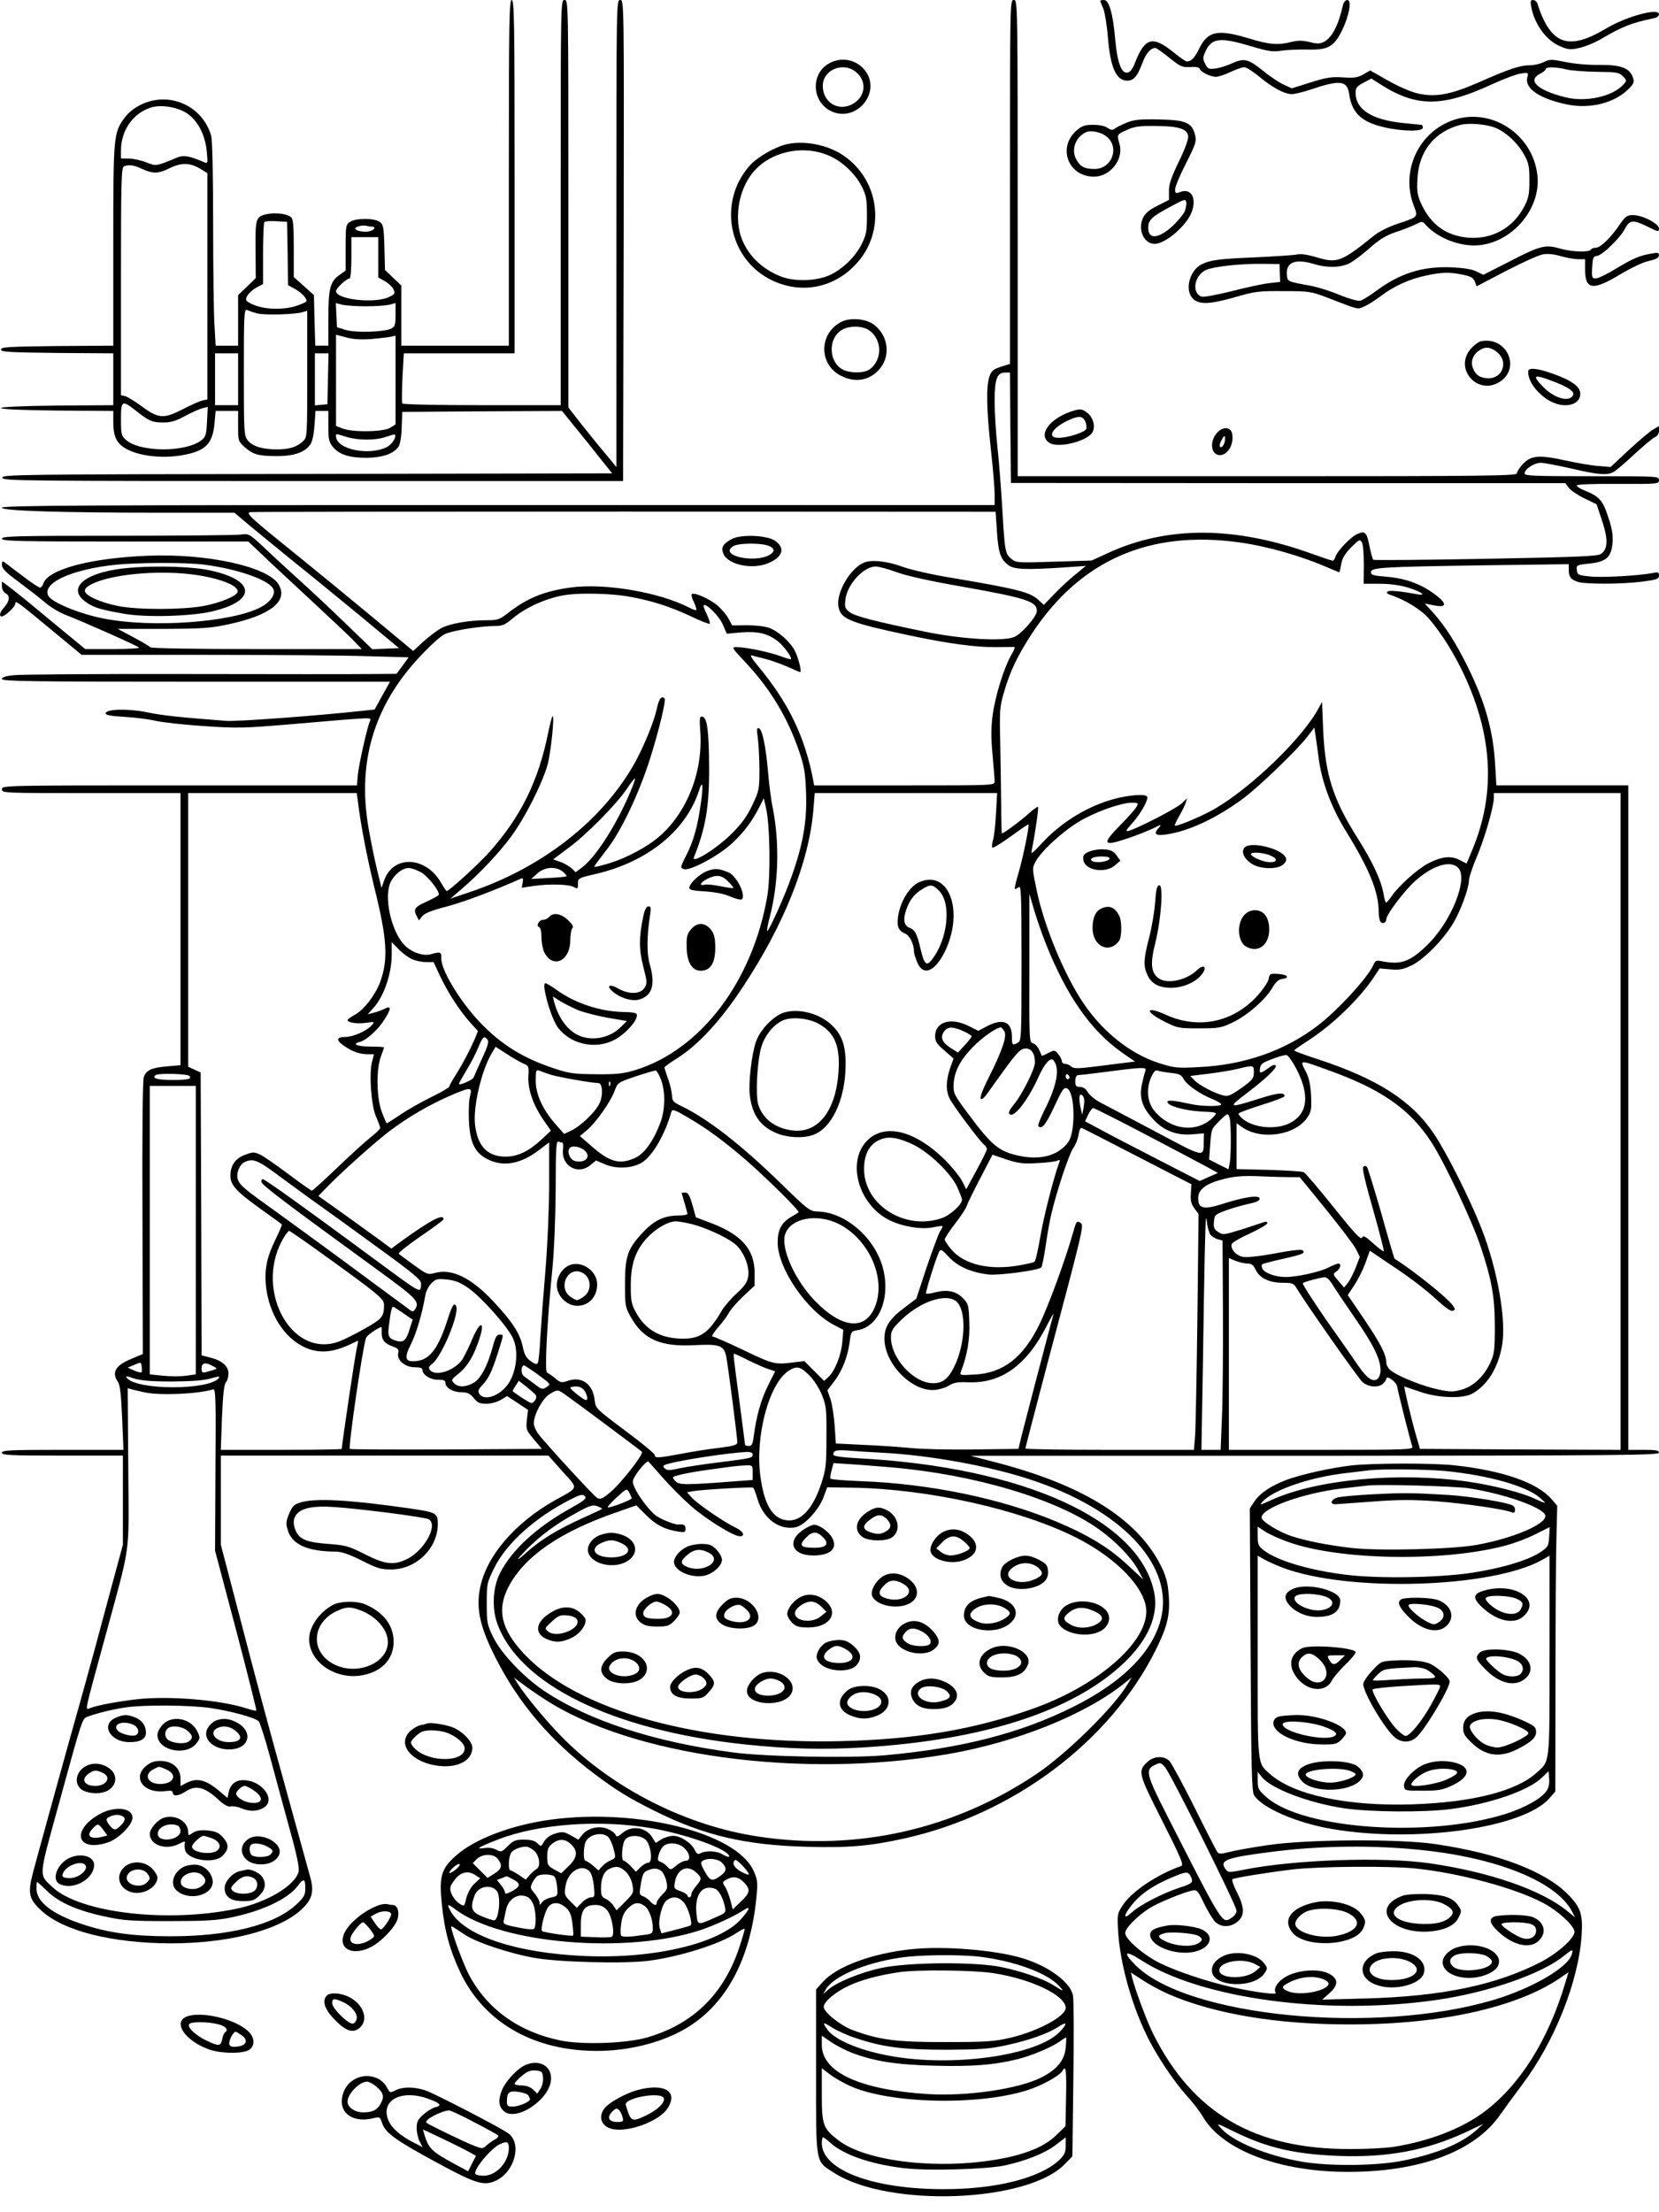 <?xml version="1.0" standalone="no"?>
<!DOCTYPE svg PUBLIC "-//W3C//DTD SVG 20010904//EN"
 "http://www.w3.org/TR/2001/REC-SVG-20010904/DTD/svg10.dtd">
<svg version="1.0" xmlns="http://www.w3.org/2000/svg"
 width="864pt" height="1152pt" viewBox="0 0 864 1152"
 preserveAspectRatio="xMidYMid meet">

<g transform="translate(0,1152) scale(0.1,-0.1)"
fill="#000000" stroke="none">
<path d="M2650 10620 l0 -900 -280 0 -280 0 0 157 0 156 -42 40 -43 41 -3 118
c-3 107 -6 119 -25 133 -29 20 -126 20 -155 -1 -21 -14 -22 -23 -22 -134 l0
-119 -31 -22 c-50 -35 -59 -71 -59 -229 l0 -140 -34 0 -34 0 -4 131 -3 132
-52 47 -53 47 0 150 c0 117 -3 153 -14 162 -20 17 -78 25 -120 17 -64 -12 -67
-21 -65 -186 l1 -148 -46 -45 -46 -44 0 -131 0 -132 -58 0 -59 0 -6 107 c-4
58 -7 296 -7 527 0 256 -4 435 -10 458 -44 157 -218 235 -366 163 -35 -17 -66
-42 -85 -68 -58 -80 -59 -91 -59 -664 l0 -523 -292 -2 c-253 -3 -293 -5 -293
-18 0 -13 40 -15 293 -18 l292 -2 0 -135 0 -135 -292 -2 c-187 -2 -293 -7
-293 -13 0 -6 106 -11 293 -13 l292 -2 0 -55 c0 -86 20 -121 83 -150 68 -32
178 -42 273 -26 123 21 161 58 171 165 l6 66 58 0 59 0 0 -79 c0 -78 1 -79 35
-110 45 -39 71 -46 170 -46 89 0 145 21 172 62 10 14 18 55 21 99 l5 74 33 0
34 0 0 -79 c0 -70 3 -83 25 -110 34 -39 84 -55 175 -55 82 1 141 21 166 59 8
13 15 53 16 101 l3 79 416 3 416 2 131 -162 130 -163 -1590 -3 c-1507 -2
-1589 -3 -1586 -20 3 -16 89 -17 1618 -17 l1615 0 3 1253 c2 1247 2 1252 -18
1252 -20 0 -20 -6 -20 -1216 l0 -1216 -61 74 c-34 40 -90 110 -125 154 l-64
82 0 1061 c0 1054 0 1061 -20 1061 -20 0 -20 -7 -20 -1055 l0 -1055 -409 0
c-244 0 -412 4 -416 9 -3 6 -2 66 1 135 l7 126 289 0 288 0 0 920 c0 811 -2
920 -15 920 -13 0 -15 -107 -15 -900z m-1681 313 c59 -37 100 -114 108 -203 6
-59 5 -63 -13 -55 -77 33 -107 38 -138 26 -115 -48 -112 -47 -163 -27 -27 11
-67 20 -90 20 l-43 1 0 40 c0 106 62 195 156 225 50 16 132 4 183 -27z m76
-293 l35 -22 0 -589 0 -589 -27 -6 c-16 -4 -63 -25 -105 -47 -96 -49 -124 -47
-211 18 -34 25 -72 48 -84 52 l-23 5 0 593 c0 531 2 593 16 599 27 10 50 7 95
-14 57 -26 84 -25 144 5 59 29 107 28 160 -5z m453 -440 l2 -165 37 -20 c20
-11 43 -30 51 -43 14 -21 13 -23 -23 -37 -60 -26 -153 -30 -219 -11 -31 9 -60
24 -63 32 -7 18 21 50 59 70 l28 15 0 158 c0 87 3 161 7 165 4 4 32 6 63 4
l55 -3 3 -165z m438 140 c23 0 16 -17 -11 -24 -28 -7 -75 2 -75 14 0 10 39 19
58 14 8 -2 20 -4 28 -4z m34 -160 l0 -105 34 -19 c18 -10 39 -29 45 -42 10
-23 8 -26 -26 -42 -77 -34 -273 -11 -273 32 0 15 55 66 71 66 5 0 9 48 9 108
l0 107 70 0 70 0 0 -105z m-65 -255 c50 0 105 4 123 8 l32 9 0 -61 c0 -52 -3
-62 -22 -72 -34 -18 -186 -23 -238 -7 l-45 14 -3 63 -3 63 33 -9 c18 -4 74 -8
123 -8z m-566 -37 c36 -10 201 -6 239 7 l22 7 0 -329 c0 -329 0 -330 -22 -351
-33 -30 -71 -42 -136 -42 -77 0 -127 16 -152 47 -19 25 -20 38 -20 355 0 310
1 330 18 323 9 -4 32 -12 51 -17z m591 -134 c41 4 87 9 103 12 l27 6 0 -231 0
-231 -27 -17 c-34 -23 -200 -25 -250 -4 l-33 13 0 238 0 237 53 -14 c35 -10
76 -12 127 -9z m-690 -209 l0 -135 -60 0 -60 0 0 135 0 135 60 0 60 0 0 -135z
m468 3 l-3 -133 -32 -3 -33 -3 0 135 0 136 35 0 36 0 -3 -132z m-1001 -166
c69 -55 85 -62 144 -62 40 0 66 8 113 34 34 18 74 36 90 40 l28 7 -4 -77 c-3
-65 -7 -79 -27 -95 -81 -66 -326 -65 -397 2 -22 20 -24 31 -24 106 0 98 5 101
77 45z m1097 -137 c63 -19 152 -19 206 0 24 8 44 14 46 12 11 -11 -14 -50 -39
-64 -95 -49 -267 -13 -267 56 0 13 -5 14 54 -4z"/>
<path d="M5260 10573 l0 -948 -48 -15 c-39 -13 -49 -21 -59 -50 -18 -52 -15
-175 7 -376 11 -98 20 -205 20 -236 l0 -58 -2585 0 c-2165 0 -2585 -2 -2585
-14 0 -16 296 -26 843 -26 l368 0 77 -65 c42 -35 145 -119 227 -186 83 -66
241 -196 352 -287 l201 -167 -70 -3 -69 -3 -139 134 c-76 74 -185 176 -242
227 -57 52 -139 127 -182 168 -79 74 -80 74 -124 68 -25 -3 -314 -6 -643 -6
-526 0 -599 -2 -599 -15 0 -13 78 -15 642 -15 l641 0 71 -67 c39 -38 150 -141
246 -230 96 -89 197 -184 225 -212 l49 -51 -545 0 c-323 0 -549 4 -555 9 -5 5
-45 29 -90 53 l-81 43 236 0 c207 1 249 4 341 24 220 47 314 122 260 209 -57
92 -376 161 -680 148 -301 -12 -521 -71 -545 -146 -3 -11 -11 -20 -17 -20 -6
0 -48 28 -92 62 -45 34 -87 66 -94 71 -9 7 -12 3 -12 -15 0 -18 19 -38 87 -88
47 -35 109 -83 136 -106 27 -24 74 -52 106 -65 89 -34 375 -161 385 -171 6 -4
-55 -8 -135 -8 l-145 0 -135 111 c-74 61 -154 127 -179 148 -25 20 -62 50 -82
65 l-38 28 0 -25 c0 -16 8 -31 20 -37 24 -13 20 -42 -11 -76 -20 -22 -25 -44
-10 -44 17 0 71 51 71 67 0 18 7 13 200 -147 l145 -120 635 0 c349 0 732 -3
852 -7 l216 -6 -31 -43 -32 -43 -130 -1 c-71 -1 -506 -1 -965 0 -459 1 -863
-2 -898 -6 -42 -4 -62 -11 -62 -20 0 -12 161 -14 1010 -14 l1011 0 -40 -72
-40 -73 -68 -7 c-227 -25 -648 -56 -703 -52 -238 18 -336 28 -415 45 -98 20
-215 17 -215 -6 0 -9 29 -14 98 -18 53 -3 125 -12 159 -20 33 -8 147 -21 253
-28 178 -12 210 -11 448 9 458 39 426 38 418 16 -15 -37 -56 -220 -62 -276
l-5 -58 -925 0 c-917 0 -924 0 -924 -20 0 -20 7 -20 465 -20 l465 0 0 -709 0
-708 -69 -6 c-82 -7 -108 -19 -122 -55 -6 -17 -9 -278 -7 -735 l2 -708 -59
-25 c-83 -33 -105 -71 -71 -120 11 -15 17 -68 22 -187 l7 -167 -316 0 c-275 0
-317 -2 -317 -15 0 -13 42 -15 315 -15 l315 0 0 -232 0 -232 -81 -300 c-44
-166 -100 -371 -124 -456 -89 -315 -244 -878 -265 -958 -26 -103 -19 -132 46
-192 115 -106 368 -169 673 -170 295 0 555 65 675 171 60 53 73 95 53 169 -8
30 -62 226 -120 435 -105 379 -143 519 -276 1030 l-71 271 0 232 0 232 853 0
853 0 73 -82 c84 -93 87 -81 -34 -148 -214 -119 -365 -296 -396 -465 -20 -107
3 -203 83 -360 120 -236 285 -430 513 -602 112 -84 175 -124 312 -192 257
-129 475 -180 795 -188 217 -6 325 3 507 43 567 126 1070 502 1309 980 60 120
76 182 69 281 -4 63 -12 97 -34 145 -119 252 -404 433 -868 553 l-130 34 1793
0 c1586 1 1792 3 1792 16 0 12 -16 15 -80 15 l-80 0 0 1730 0 1730 -343 0
-344 0 -6 103 c-10 180 -51 327 -142 512 -62 126 -117 212 -180 283 l-45 49
46 -9 c76 -16 72 12 -9 68 -67 47 -148 74 -239 81 -65 5 -78 9 -78 23 0 25 53
28 583 36 l447 6 0 -28 c0 -37 9 -50 43 -63 37 -14 228 -14 339 0 77 10 88 14
88 32 0 17 -5 19 -32 13 -72 -14 -267 -25 -328 -18 -61 6 -65 9 -68 33 -3 26
-1 27 63 34 90 9 116 32 123 107 3 43 -2 75 -23 137 -29 87 -45 105 -123 137
-24 9 -41 21 -40 26 2 6 89 9 216 8 207 -1 212 0 212 20 0 20 -5 20 -350 20
-297 0 -350 2 -350 14 0 23 50 56 84 56 17 0 89 -14 160 -30 141 -33 186 -36
219 -18 12 6 60 47 107 91 47 43 95 84 108 90 14 6 22 19 22 34 l0 24 -31 -18
c-17 -10 -74 -58 -126 -106 l-95 -89 -61 5 c-34 2 -115 16 -179 30 -136 30
-177 25 -220 -23 -16 -17 -28 -37 -28 -45 0 -13 -157 -15 -1300 -15 l-1300 0
0 1240 c0 1233 0 1240 -20 1240 -20 0 -20 -7 -20 -947z m2 -1280 l3 -288 1444
-1 1443 0 18 -24 c10 -13 46 -38 81 -55 l64 -31 29 -87 c32 -99 30 -147 -7
-172 -18 -12 -126 -16 -601 -25 -318 -6 -581 -8 -584 -5 -4 3 -12 34 -19 67
-15 76 -23 85 -62 68 -35 -14 -105 -87 -116 -119 -3 -11 -10 -21 -14 -21 -5 0
-52 16 -105 35 -404 146 -755 148 -1066 5 l-85 -39 -195 -6 c-188 -6 -197 -6
-222 14 -33 27 -35 37 -48 261 -6 102 -17 245 -25 318 -8 74 -15 182 -15 241
0 118 12 151 55 151 l25 0 2 -287z m-70 -540 c7 -112 19 -146 61 -177 30 -22
94 -24 302 -10 l100 7 -50 -41 c-28 -22 -77 -67 -110 -101 l-59 -61 -26 24
c-43 42 -110 59 -454 117 -100 16 -212 42 -251 56 -83 31 -165 40 -206 23 -72
-30 -147 -160 -132 -231 12 -63 59 -82 370 -148 198 -42 345 -62 448 -61 49 1
94 1 98 1 4 -1 -3 -20 -17 -43 -37 -65 -83 -212 -96 -310 -9 -65 -9 -119 -1
-207 6 -66 11 -129 11 -140 0 -21 -1 -21 -470 -21 l-470 0 -4 23 c-44 231
-129 407 -287 597 -34 41 -45 60 -33 57 11 -4 42 -11 69 -18 28 -7 79 -25 114
-40 35 -16 66 -29 68 -29 10 0 -9 75 -27 110 -24 48 -88 104 -136 121 -22 8
-73 13 -115 13 l-76 -1 -18 34 c-10 19 -35 49 -55 67 -38 34 -125 74 -137 62
-4 -3 1 -23 11 -42 9 -20 15 -39 12 -41 -2 -2 -19 3 -37 13 -155 80 -437 128
-614 105 -140 -19 -229 -55 -329 -133 -45 -35 -53 -38 -115 -38 -89 0 -185
-17 -231 -40 -20 -10 -62 -42 -93 -69 l-55 -51 -214 178 c-117 97 -283 233
-368 302 -263 212 -293 238 -267 243 12 2 890 3 1952 3 l1930 -1 7 -102z
m1266 -58 c148 -21 322 -71 465 -134 27 -11 50 -21 52 -21 2 0 6 19 10 43 6
31 19 53 52 87 42 42 45 43 56 25 6 -11 10 -63 10 -117 l-1 -98 83 0 c55 0
105 -7 149 -20 67 -21 99 -44 49 -35 -97 18 -149 22 -157 14 -6 -5 -2 -11 10
-15 80 -26 167 -79 207 -127 64 -74 133 -185 182 -291 149 -319 164 -617 45
-906 l-32 -77 -37 19 c-44 23 -92 18 -161 -17 -55 -28 -155 -117 -191 -170
-13 -19 -27 -35 -30 -35 -4 0 -9 19 -13 42 -12 72 -56 168 -138 297 -127 202
-167 329 -177 561 l-6 145 -19 -35 c-82 -153 -348 -410 -538 -521 -62 -36
-185 -89 -208 -89 -5 0 4 21 20 48 15 26 31 58 35 71 l7 24 -28 -27 c-28 -26
-224 -127 -274 -142 -21 -6 -19 -1 19 42 44 50 84 122 75 136 -9 14 -89 9
-166 -11 -139 -36 -280 -121 -382 -232 -53 -57 -58 -60 -52 -33 18 90 36 217
32 222 -3 3 -25 -13 -48 -34 -38 -35 -131 -104 -140 -104 -2 0 -4 69 -4 153
-1 83 -3 231 -5 327 -4 159 -2 182 19 253 31 109 71 192 145 306 252 384 614
543 1085 476z m-5398 -115 c182 -23 350 -83 365 -131 9 -28 -20 -67 -69 -92
-151 -78 -564 -108 -816 -58 -125 24 -270 84 -288 118 -36 66 120 138 349 162
121 12 360 13 459 1z m3608 -39 c50 -19 176 -47 343 -76 333 -59 389 -77 389
-126 0 -29 -79 -120 -118 -136 -57 -24 -269 -12 -457 26 -264 54 -374 82 -401
104 -23 18 -26 26 -21 65 9 79 94 172 158 172 15 0 63 -13 107 -29z m-1402
-126 c125 -22 214 -50 327 -102 53 -26 100 -44 103 -41 3 4 -4 25 -15 49 -12
23 -19 45 -16 47 12 12 80 -56 99 -99 l21 -49 76 7 c85 6 135 -5 187 -44 30
-23 72 -77 72 -95 0 -3 -24 3 -52 14 -58 22 -183 48 -230 48 -30 0 -29 -1 46
-81 126 -134 219 -287 278 -462 27 -79 32 -110 36 -217 5 -146 -15 -263 -74
-430 -35 -102 -122 -295 -129 -288 -2 2 4 37 15 77 45 176 50 381 15 561 -9
41 -20 127 -25 190 -12 136 -30 222 -48 228 -11 3 -12 -7 -5 -54 4 -33 8 -106
8 -164 0 -100 -2 -109 -37 -183 -29 -60 -55 -96 -110 -151 -77 -76 -209 -158
-194 -120 61 151 80 263 79 469 -1 189 -10 258 -35 263 -14 3 -16 -7 -11 -77
16 -223 -80 -449 -241 -569 -71 -53 -177 -104 -259 -125 -56 -15 -58 -15 -45
2 7 10 35 47 62 82 74 98 162 283 220 464 46 144 86 309 77 318 -16 16 -29 -2
-40 -52 -14 -67 -65 -191 -112 -278 -167 -303 -484 -552 -864 -679 l-100 -34
55 47 c94 80 197 189 260 274 71 95 162 274 191 374 18 65 39 267 26 255 -3
-3 -13 -41 -22 -85 -51 -253 -143 -440 -309 -625 -59 -65 -207 -200 -220 -200
-2 0 -16 20 -30 45 -82 139 -252 143 -297 6 l-12 -35 -23 94 c-13 52 -33 151
-45 220 -61 355 35 657 294 918 39 41 85 81 102 89 33 18 185 43 259 43 41 0
55 5 95 39 74 62 187 111 286 124 74 10 230 6 311 -8z m3604 -860 c18 -119 67
-246 142 -367 121 -197 168 -313 168 -416 0 -20 4 -43 9 -51 10 -15 31 -7 31
13 0 24 98 153 152 200 90 79 178 107 220 69 59 -53 -34 -287 -165 -410 -85
-81 -131 -97 -223 -80 -37 8 -41 6 -52 -19 -31 -68 -188 -238 -292 -317 -172
-130 -381 -203 -618 -214 -115 -6 -127 -4 -209 22 -147 48 -289 161 -390 310
-101 149 -207 406 -245 594 -23 110 -23 111 -3 147 32 59 165 177 252 221 89
47 199 83 249 83 32 0 34 -2 23 -21 -6 -12 -44 -55 -85 -96 -99 -101 -91 -113
44 -67 42 14 99 37 127 50 41 21 46 22 32 6 -31 -34 -22 -45 33 -38 118 16
264 84 406 189 82 61 280 252 332 320 l37 48 8 -53 c4 -29 12 -84 17 -123z
m-3586 -156 c-73 -174 -182 -344 -254 -397 l-32 -24 -22 21 c-12 11 -38 26
-59 33 l-36 13 79 59 c95 70 252 229 305 309 21 32 40 55 42 53 2 -2 -8 -32
-23 -67z m366 -62 c-17 -121 -37 -194 -75 -269 -33 -65 -33 -67 -13 -74 32
-10 178 68 249 133 64 60 104 113 143 189 l24 47 11 -49 c21 -87 25 -357 7
-461 -77 -445 -346 -799 -686 -905 -63 -19 -96 -23 -205 -22 -114 1 -141 4
-215 29 -166 54 -281 126 -394 245 -105 112 -202 274 -198 333 2 29 -5 32 -54
18 -39 -11 -96 8 -134 44 -66 63 -109 232 -81 318 15 45 63 87 99 87 15 0 44
-11 66 -23 39 -24 100 -103 90 -118 -2 -4 -32 -20 -64 -35 -61 -27 -69 -39
-49 -76 l11 -21 17 22 c12 15 48 30 130 51 90 24 249 84 387 146 8 3 10 -4 6
-22 l-5 -27 59 9 c80 12 185 10 212 -5 20 -11 22 -10 22 17 0 29 2 30 93 51
270 63 471 226 538 436 18 58 23 26 9 -68z m-1785 1 c14 -115 47 -285 84 -437
68 -273 74 -379 30 -497 -26 -68 -84 -143 -132 -169 -20 -11 -37 -23 -37 -27
0 -13 50 -21 97 -14 45 6 46 6 28 -14 -27 -30 -97 -60 -138 -60 -46 0 -48 -18
-4 -47 43 -30 82 -43 122 -43 l33 0 -10 -37 c-17 -62 -5 -230 20 -287 12 -27
22 -54 22 -60 -1 -6 -22 -27 -48 -47 -26 -20 -104 -91 -174 -158 -69 -66 -129
-121 -134 -121 -4 0 -58 38 -121 85 -62 47 -129 93 -147 102 -33 15 -38 15
-81 -1 -51 -20 -75 -55 -75 -110 0 -47 31 -81 158 -172 59 -42 109 -78 110
-80 2 -1 -12 -35 -32 -76 -50 -101 -62 -170 -48 -267 23 -148 111 -269 224
-307 73 -24 142 -12 250 44 4 2 3 -12 -2 -30 -8 -26 -80 -511 -80 -533 0 -3
-142 -5 -315 -5 l-315 0 6 168 c5 119 11 172 20 183 8 8 14 30 14 47 0 38 -35
68 -97 83 l-43 11 -2 737 -3 736 -32 15 -33 15 0 713 0 712 439 0 439 0 7 -52z
m3322 -55 c-3 -60 -10 -123 -16 -140 -5 -18 -6 -35 -2 -37 4 -3 47 24 96 59
49 36 90 64 91 62 6 -5 -27 -168 -50 -247 -14 -46 -23 -86 -21 -89 3 -2 11 2
20 9 13 11 15 -31 15 -393 0 -391 -1 -407 -19 -417 -29 -15 -31 -13 -31 32 0
78 -47 97 -130 54 l-45 -24 -50 25 c-93 47 -175 22 -175 -53 0 -27 9 -41 48
-74 l48 -42 -18 -51 c-22 -65 -23 -119 -1 -160 19 -38 153 -216 176 -236 10
-7 17 -19 17 -25 0 -6 -25 -56 -54 -110 l-54 -99 -22 44 c-13 24 -55 76 -94
114 -148 144 -299 184 -391 104 -120 -106 -60 -341 109 -424 68 -33 168 -49
226 -36 25 5 46 8 48 6 2 -2 -3 -14 -12 -27 -8 -12 -39 -97 -70 -187 l-54
-164 -57 -43 c-83 -61 -110 -104 -109 -168 3 -132 146 -275 264 -264 25 3 59
13 74 24 23 14 44 18 95 16 174 -8 307 87 412 293 22 44 38 71 35 60 -27 -98
-149 -566 -164 -625 l-18 -75 -235 -3 c-129 -2 -278 2 -332 8 -53 5 -162 13
-241 16 l-143 7 -6 92 c-4 51 -13 113 -22 139 l-16 46 35 46 c42 55 71 129 81
206 7 54 8 56 41 61 115 19 176 176 129 335 -46 153 -195 279 -335 283 -44 2
-49 6 -195 148 -208 202 -377 334 -520 403 -39 19 -45 26 -45 52 -1 17 -9 56
-20 86 -11 30 -19 58 -20 61 0 3 30 26 68 49 111 71 226 196 341 371 215 324
345 653 367 922 l7 87 475 0 475 0 -6 -107z m3253 -1603 l0 -1710 -522 2 -523
3 -23 80 c-23 80 -62 245 -58 245 1 0 36 -12 77 -26 93 -34 225 -39 275 -12
79 43 135 132 156 248 25 131 -23 401 -108 617 -58 147 -180 391 -245 487
-116 174 -293 288 -611 392 -65 21 -118 41 -118 44 0 3 31 24 68 48 129 82
276 224 350 338 l27 41 57 -5 c48 -4 66 0 112 22 63 31 164 134 214 218 39 65
81 181 82 221 0 15 18 71 41 125 41 95 89 263 89 308 l0 24 330 0 330 0 0
-1710z m-5509 1301 c13 -11 22 -21 19 -24 -3 -3 -45 -7 -94 -9 l-89 -5 32 29
c38 34 96 38 132 9z m2516 -376 c108 -271 234 -452 396 -566 l68 -47 -58 -7
c-32 -4 -103 -13 -158 -20 -83 -10 -103 -10 -116 1 -8 8 -23 14 -32 14 -9 0
-17 6 -17 14 0 8 -8 24 -18 36 -18 22 -20 23 -52 7 -18 -10 -34 -16 -35 -15 0
2 -6 16 -13 31 -7 16 -21 31 -32 34 -20 5 -20 15 -19 392 l0 386 25 -85 c14
-47 41 -125 61 -175z m-3303 -79 c19 -9 52 -16 74 -16 l40 0 36 -77 c42 -88
102 -179 157 -240 l38 -42 -15 -38 c-26 -60 -62 -129 -99 -188 -19 -30 -35
-58 -35 -63 0 -5 -42 -30 -92 -54 -51 -25 -124 -66 -162 -92 -38 -25 -70 -46
-72 -46 -1 0 -13 26 -25 58 -28 72 -31 223 -5 291 9 24 16 45 16 47 0 2 -31 4
-69 4 -70 0 -101 13 -58 24 34 8 96 64 128 115 38 59 38 76 2 58 -16 -8 -41
-17 -58 -21 l-30 -8 26 29 c57 60 99 180 99 282 l0 65 35 -36 c19 -20 50 -43
69 -52z m2874 -376 c23 -10 42 -23 42 -27 0 -4 -16 -25 -36 -46 l-35 -38 -32
20 c-49 30 -62 57 -42 87 19 29 45 30 103 4z m213 -1 c14 -26 -11 -99 -83
-243 -32 -63 -46 -102 -40 -108 6 -6 21 8 42 39 18 26 62 87 98 136 56 74 70
87 94 87 30 0 48 -27 48 -73 0 -33 -66 -165 -107 -215 -26 -32 -33 -46 -25
-54 22 -22 97 74 152 197 32 70 62 102 77 83 34 -42 18 -129 -46 -256 -22 -44
-37 -82 -34 -86 19 -19 38 5 83 100 45 96 51 104 69 95 40 -22 43 -227 4 -279
-50 -68 -141 -94 -249 -72 -112 23 -147 52 -275 224 -69 93 -74 103 -73 146 3
68 33 128 100 197 50 51 121 101 146 103 4 0 12 -9 19 -21z m-2692 -43 c8 -10
2 -33 -28 -97 -21 -46 -41 -91 -44 -99 -4 -14 -77 -45 -77 -34 0 3 18 35 39
70 22 36 50 90 62 120 24 57 30 62 48 40z m188 -125 c26 -11 28 -14 25 -61 -5
-67 23 -151 75 -227 l42 -61 -48 -45 c-65 -61 -124 -90 -186 -90 -95 -1 -148
53 -161 166 -11 94 34 285 88 374 l19 32 59 -38 c32 -21 71 -43 87 -50z m4025
-28 c70 -136 59 -232 -32 -280 -73 -39 -196 -27 -252 24 -10 9 -18 20 -18 24
0 4 54 24 120 45 66 20 120 41 120 46 0 20 -34 18 -122 -10 -174 -55 -178 -53
-70 29 92 70 154 128 146 140 -4 6 -14 4 -27 -5 -54 -39 -59 -40 -55 -10 3 23
12 30 63 49 33 13 67 22 75 21 8 -1 31 -33 52 -73z m158 -3 c284 -101 432
-204 546 -380 69 -108 207 -400 253 -535 60 -179 76 -268 76 -425 0 -120 -3
-141 -23 -185 -33 -72 -87 -123 -148 -141 -46 -13 -60 -13 -122 0 -79 16 -209
68 -247 98 -14 10 -25 29 -25 41 -1 44 -30 100 -114 225 l-87 128 34 51 c19
29 45 80 58 116 l23 64 132 -89 c73 -48 167 -120 208 -159 51 -47 81 -69 92
-65 14 5 14 8 0 28 -29 41 -208 184 -303 243 -2 1 -33 107 -69 236 -37 129
-71 238 -75 243 -6 6 -13 6 -19 0 -7 -7 10 -81 51 -223 33 -117 58 -215 56
-217 -2 -3 -27 16 -55 41 -42 38 -52 43 -59 30 -7 -12 -41 25 -148 159 -77 96
-147 178 -155 182 -8 4 -90 9 -182 12 l-168 4 0 120 0 119 28 -20 c98 -70 277
-44 340 49 21 31 23 43 20 115 -3 56 -11 93 -26 122 -34 66 -39 66 108 13z
m-380 -14 c0 -32 -7 -40 -65 -82 -53 -37 -70 -45 -92 -39 -47 11 -128 54 -151
78 l-23 24 98 12 c54 7 123 18 153 26 79 19 80 19 80 -19z m-565 7 c-4 -10
-12 -41 -18 -70 -14 -67 0 -116 53 -175 55 -64 125 -92 207 -85 l63 5 -1 -42
c-1 -85 8 -87 -249 50 -129 68 -258 136 -286 151 -28 14 -59 39 -68 54 -11 19
-25 29 -42 29 -20 0 -24 5 -24 30 0 17 5 30 13 31 6 0 75 8 152 18 191 25 209
25 200 4z m-3095 -20 c39 -12 214 -43 246 -43 23 0 26 -67 5 -108 -23 -46 -97
-116 -147 -140 l-36 -17 -44 50 c-68 77 -104 156 -104 228 0 52 2 58 18 52 9
-4 37 -14 62 -22z m572 -24 c24 -63 23 -156 -3 -226 -36 -95 -83 -161 -132
-183 -79 -36 -132 -22 -227 62 l-60 52 35 29 c46 38 123 146 145 204 17 46 17
46 111 78 52 17 99 31 104 30 6 -1 18 -22 27 -46z m2656 34 c45 -5 55 -10 67
-33 16 -30 87 -79 153 -105 23 -10 42 -21 42 -26 0 -12 -103 -11 -160 2 -87
19 -120 22 -120 11 0 -20 86 -45 173 -50 86 -4 87 -5 71 -24 -80 -87 -215 -79
-305 19 -44 46 -52 120 -23 186 13 27 22 36 33 32 9 -4 40 -9 69 -12z m-5112
-16 c15 -15 -8 -21 -84 -21 -83 0 -115 9 -91 26 16 10 164 7 175 -5z m4584 -8
c0 -5 -4 -9 -10 -9 -5 0 -10 7 -10 16 0 8 5 12 10 9 6 -3 10 -10 10 -16z
m-2393 -41 c-3 -8 -6 -5 -6 6 -1 11 2 17 5 13 3 -3 4 -12 1 -19z m-2157 -754
l0 -751 -51 -7 c-28 -4 -82 -4 -120 0 l-69 7 0 751 0 751 120 0 120 0 0 -751z
m1428 699 c-6 -21 -8 -78 -6 -128 5 -115 31 -169 98 -202 81 -41 171 -25 267
48 l53 40 0 -213 c0 -123 -8 -313 -19 -448 -11 -129 -23 -289 -27 -355 -3 -66
-9 -126 -13 -132 -5 -10 -15 -7 -37 9 -24 17 -33 34 -42 77 -14 67 -55 130
-151 232 -116 125 -218 175 -307 150 -36 -10 -40 -8 -108 41 -39 28 -75 55
-79 59 -5 4 46 44 112 90 67 45 121 86 121 90 0 31 -68 -5 -219 -114 l-53 -39
-42 31 c-22 17 -108 78 -189 137 l-149 106 39 40 c73 77 259 243 333 299 98
73 199 132 307 180 115 50 124 50 111 2z m3196 -9 c4 -9 3 -33 -1 -53 l-7 -36
-7 30 c-10 45 -10 75 0 75 5 0 12 -7 15 -16z m315 -188 c141 -74 285 -150 320
-169 l64 -35 -48 -21 -47 -21 -216 111 c-120 62 -254 131 -299 156 l-82 44 16
34 c9 19 21 35 26 35 6 0 125 -60 266 -134z m-2375 84 c101 -59 187 -123 301
-221 108 -94 282 -266 274 -272 -2 -2 -21 -14 -42 -26 -48 -29 -67 -67 -67
-131 0 -134 151 -356 294 -430 l48 -25 -5 -60 c-5 -69 -38 -153 -72 -185 l-23
-21 -51 51 -52 52 -52 -6 c-102 -13 -109 -11 -262 62 -83 40 -157 72 -164 72
-7 0 6 21 29 48 23 26 49 61 57 77 9 17 42 55 74 85 l59 55 0 66 c0 121 -66
198 -224 259 l-82 31 -18 65 c-14 49 -23 64 -37 64 -11 0 -19 -1 -19 -2 0 -2
7 -25 15 -52 8 -27 15 -53 15 -58 0 -4 -24 -8 -52 -8 -71 -1 -123 -26 -181
-89 -78 -83 -92 -124 -92 -266 0 -116 1 -122 31 -175 65 -115 155 -154 329
-145 132 7 155 -1 167 -58 9 -43 58 -422 58 -448 0 -13 -18 -19 -97 -29 -54
-6 -143 -20 -198 -31 -118 -22 -135 -23 -135 -6 0 7 -69 64 -154 127 -152 114
-154 115 -159 159 -9 83 -66 125 -138 101 -35 -12 -40 -11 -68 13 -17 14 -36
27 -42 29 -13 4 -1 251 28 543 9 94 16 264 17 413 0 208 3 252 14 247 8 -3 17
-5 21 -5 4 0 5 -16 3 -36 -10 -86 79 -136 144 -80 l28 23 44 -19 c65 -29 157
-22 205 15 52 39 112 146 143 255 5 18 13 16 88 -28z m2820 -2 c8 -30 8 -197
0 -236 l-6 -31 -51 25 -50 26 6 80 c5 76 7 81 44 117 46 46 49 47 57 19z
m-479 -201 l280 -144 -3 -48 c-3 -37 2 -55 18 -77 l22 -30 -6 -541 c-4 -298
-9 -575 -12 -614 l-6 -73 -439 0 c-241 0 -439 3 -439 7 0 4 54 210 119 458
178 668 187 705 170 716 -22 14 -23 13 -43 -58 -35 -125 -127 -377 -172 -468
-84 -173 -188 -255 -338 -263 -74 -4 -79 -4 -72 14 33 84 48 172 44 260 -3 87
-5 95 -32 123 -36 37 -81 47 -142 32 -26 -7 -49 -10 -51 -7 -5 5 52 186 68
218 8 15 15 11 50 -27 47 -51 119 -82 209 -92 56 -5 255 21 273 37 4 4 14 53
22 108 8 56 21 132 30 169 28 120 94 319 116 347 11 15 23 45 26 67 4 24 10
38 17 35 6 -2 137 -69 291 -149z m-1168 62 c82 -40 194 -147 228 -220 13 -30
25 -59 25 -66 0 -26 -62 -82 -107 -97 -191 -65 -403 70 -403 256 0 85 33 138
96 158 41 13 90 3 161 -31z m-1719 -25 c46 -32 15 -74 -44 -60 -24 6 -42 45
-29 65 9 16 47 13 73 -5z m2362 -71 c47 2 94 8 104 12 16 7 18 5 12 -10 -27
-72 -81 -281 -98 -385 -12 -69 -25 -128 -31 -131 -5 -4 -42 -12 -83 -19 -151
-26 -283 5 -349 83 -19 22 -35 46 -35 53 0 6 24 43 54 82 30 38 57 80 61 93 4
13 36 78 71 145 l63 121 73 -25 c62 -20 86 -23 158 -19z m-3927 -81 c73 -54
154 -113 180 -131 26 -18 159 -114 295 -213 217 -158 247 -183 245 -205 -4
-50 12 -58 -273 152 -322 238 -541 395 -552 395 -5 0 -8 -7 -6 -16 3 -16 130
-112 596 -451 217 -158 229 -171 203 -212 -7 -11 -13 -12 -23 -5 -7 6 -47 35
-88 65 -41 31 -162 119 -268 198 -106 78 -259 190 -340 248 -167 119 -191 139
-203 170 -11 30 7 78 34 91 46 22 68 13 200 -86z m5243 8 l53 0 136 -167 c75
-93 146 -186 157 -208 l20 -40 -21 -55 c-12 -30 -30 -66 -41 -80 l-20 -25 -30
35 c-29 34 -29 35 -10 49 21 14 27 41 10 41 -6 0 -29 -9 -50 -20 -47 -24 -164
-50 -226 -50 -52 0 -112 22 -120 45 -4 9 -4 18 -1 21 3 3 51 16 106 28 106 24
121 30 105 45 -5 6 -62 0 -143 -16 -80 -15 -147 -22 -167 -18 -37 6 -68 43
-59 67 3 8 46 33 95 55 50 23 90 47 90 53 0 7 -6 10 -14 7 -8 -3 -60 -20 -115
-38 -97 -30 -102 -31 -126 -15 -22 14 -26 24 -23 54 3 35 6 38 63 59 33 12 86
27 118 34 39 8 57 16 57 27 0 20 -74 10 -179 -23 -113 -37 -141 -31 -141 27 0
40 37 71 107 91 75 22 118 26 227 21 49 -2 113 -4 142 -4z m-2347 -244 c166
-85 254 -303 180 -448 -54 -106 -169 -90 -300 43 -108 109 -184 278 -160 352
28 84 166 110 280 53z m1937 -58 c9 -9 26 -19 38 -22 l23 -6 2 -371 c1 -204
-1 -449 -5 -545 l-7 -174 -50 0 -50 0 8 463 c7 493 12 726 16 742 1 6 4 -8 6
-30 3 -22 11 -47 19 -57z m-2701 57 c73 -19 173 -65 219 -100 45 -34 80 -115
73 -169 -5 -33 -16 -50 -60 -91 -30 -27 -65 -68 -78 -90 -66 -114 -111 -146
-201 -146 -115 0 -194 44 -244 133 -26 47 -29 63 -29 143 0 111 23 179 82 246
46 50 112 89 153 89 14 0 53 -7 85 -15z m-1956 -133 c327 -235 351 -255 351
-287 0 -61 -10 -73 -99 -123 -47 -27 -107 -57 -133 -67 -258 -97 -455 289
-282 553 8 12 17 22 20 22 4 0 68 -44 143 -98z m4848 -72 c22 0 31 -8 43 -33
20 -43 71 -67 140 -67 50 0 57 -3 72 -27 44 -75 322 -471 344 -490 30 -27 85
-31 108 -7 9 8 16 20 16 24 0 21 51 -15 56 -39 8 -44 72 -295 79 -313 7 -17
-20 -18 -474 -18 l-481 0 0 499 0 500 35 -15 c19 -7 47 -14 62 -14z m438 -102
c10 -18 64 -98 119 -178 100 -144 135 -216 136 -276 0 -17 -7 -37 -15 -44 -24
-20 -56 2 -102 69 -21 31 -96 139 -167 239 -70 101 -125 187 -121 190 7 7 88
29 115 31 9 0 24 -14 35 -31z m-4495 -26 c68 -48 200 -196 230 -258 29 -59 24
-152 -12 -222 -37 -73 -133 -115 -162 -70 -8 14 -5 23 16 45 34 37 50 71 82
171 31 99 30 92 7 92 -14 0 -22 -15 -35 -64 -27 -99 -61 -163 -98 -186 -40
-24 -81 -26 -103 -3 -16 16 -15 19 20 47 45 36 75 82 103 159 42 113 19 134
-28 25 -15 -37 -38 -83 -50 -104 -37 -59 -140 -95 -170 -59 -10 13 -8 18 12
34 49 39 140 256 124 298 -10 24 -21 7 -46 -72 -47 -145 -90 -203 -157 -212
-63 -8 -71 12 -33 87 28 56 58 157 75 254 3 21 18 50 32 63 22 23 30 25 81 20
44 -5 69 -15 112 -45z m2549 -78 c45 -57 36 -218 -19 -330 -32 -66 -62 -88
-114 -87 -100 3 -215 130 -216 237 0 35 6 46 55 94 106 102 249 144 294 86z
m-2882 -57 l42 -29 -14 -44 c-18 -61 -31 -75 -64 -68 -46 12 -53 23 -46 78 11
89 16 107 28 99 7 -5 31 -21 54 -36z m-119 -97 c-1 -37 14 -56 58 -72 28 -10
32 -16 28 -34 -9 -36 35 -74 86 -74 27 0 40 -4 40 -13 0 -26 40 -52 81 -52 30
0 39 -3 39 -17 0 -25 39 -48 83 -48 30 0 44 -6 64 -30 20 -25 32 -30 66 -30
24 0 56 9 75 20 l33 20 55 -36 54 -36 -6 -51 c-5 -50 -4 -54 36 -102 l42 -50
-497 -3 c-274 -1 -501 0 -503 3 -9 9 65 519 84 577 4 14 59 52 81 58 1 0 1
-13 1 -30z m1910 -144 c37 -18 83 -39 103 -45 l36 -12 -38 -76 c-36 -72 -60
-158 -74 -265 -5 -39 -10 -48 -26 -48 -10 0 -19 3 -19 8 0 4 -14 108 -30 232
-33 246 -32 240 -25 240 3 0 36 -15 73 -34z m-3161 -62 c-3 -3 -20 1 -38 9
l-34 15 35 15 c35 15 35 15 38 -10 2 -14 1 -27 -1 -29z m372 32 c27 -15 31
-12 -39 -32 -16 -4 -20 -1 -20 20 0 30 20 34 59 12z m1694 -45 c66 -49 67 -49
44 -64 -21 -14 -26 -13 -62 15 -22 16 -48 35 -57 42 -16 12 -15 56 1 56 3 0
37 -22 74 -49z m1412 -3 c25 -26 52 -68 66 -103 22 -55 24 -74 23 -220 0 -146
-3 -167 -27 -241 -45 -136 -110 -203 -185 -190 -71 11 -113 85 -132 229 -28
209 45 481 146 548 43 28 62 24 109 -23z m-3320 -32 c105 1 166 5 203 16 42
12 50 12 41 1 -53 -63 -425 -63 -478 1 -10 12 -4 12 36 -2 36 -11 87 -16 198
-16z m1893 -68 c7 -9 7 -18 -3 -32 -14 -18 -16 -17 -65 14 -27 18 -50 34 -50
36 0 3 7 16 16 29 l16 25 38 -30 c20 -16 42 -35 48 -42z m258 17 c8 -13 14
-31 12 -39 -2 -12 -12 -8 -45 17 -23 18 -42 35 -43 40 0 4 13 7 30 7 20 0 35
-8 46 -25z m-2291 -6 c83 -17 278 -8 355 16 13 4 15 -46 12 -418 l-2 -422 110
-415 c60 -228 107 -416 105 -418 -2 -2 -25 3 -52 12 -136 44 -403 66 -573 47
-100 -12 -204 -31 -244 -47 -23 -9 -26 -21 76 351 143 528 129 423 126 901
l-3 415 25 -7 c14 -4 43 -10 65 -15z m2188 -11 c34 -23 387 -286 400 -298 12
-10 -111 -167 -167 -213 -37 -31 -49 -36 -65 -28 -17 9 -235 246 -304 329 -15
19 -27 46 -27 60 0 46 46 130 82 152 41 25 43 25 81 -2z m1652 -303 c248 -13
557 -69 772 -140 463 -152 734 -431 684 -702 -33 -180 -194 -348 -461 -481
-275 -138 -588 -218 -988 -253 -176 -15 -617 -7 -782 15 -410 54 -752 165
-985 320 -109 73 -228 199 -268 284 -30 62 -32 75 -32 172 0 103 1 108 39 185
63 128 213 263 396 356 53 27 64 29 76 18 11 -12 -1 -22 -81 -67 -172 -96
-301 -215 -362 -336 -36 -71 -42 -179 -14 -258 112 -319 602 -559 1291 -632
226 -24 409 -28 610 -16 633 38 1100 189 1365 442 124 118 180 248 156 365
-75 378 -682 654 -1540 699 -90 5 -131 11 -131 19 0 22 14 26 80 21 36 -3 115
-8 175 -11z m-675 -10 c0 -17 -7 -19 -175 -40 -72 -9 -162 -22 -200 -30 -60
-13 -71 -13 -84 -1 -12 13 -8 16 25 25 81 21 314 56 402 60 22 1 32 -4 32 -14z
m-471 -117 c40 -46 107 -113 149 -150 77 -68 222 -158 255 -158 30 0 18 26
-20 44 -58 27 -194 120 -227 154 l-28 31 33 6 c46 8 302 23 311 18 4 -2 14
-28 23 -59 30 -102 113 -164 199 -147 45 9 119 89 144 154 l20 54 134 -2 c394
-7 866 -112 1159 -258 217 -109 369 -269 369 -387 -1 -168 -261 -390 -594
-507 -305 -108 -608 -159 -1001 -168 -732 -17 -1369 159 -1646 455 -120 128
-143 231 -79 352 84 157 267 283 561 385 l103 36 50 -50 c54 -53 95 -74 164
-86 38 -6 42 -5 42 14 0 20 -9 25 -36 22 -19 -2 -94 28 -120 48 -34 27 -92
104 -109 145 -14 32 -13 36 11 73 21 31 51 63 60 63 0 0 34 -37 73 -82z m1191
51 c435 -37 864 -165 1085 -324 84 -60 168 -147 201 -208 l28 -52 -81 75 c-96
90 -206 157 -373 227 -287 120 -660 197 -1018 210 -84 3 -155 9 -157 13 -2 4
0 24 6 44 l10 37 92 -6 c51 -3 144 -11 207 -16z m-720 -28 l0 -38 -82 -6
c-273 -21 -302 -21 -321 1 -19 20 -18 21 20 31 21 6 85 18 143 26 143 20 159
22 203 24 37 1 37 1 37 -38z m-630 -133 c0 -8 -104 -48 -123 -48 -7 1 13 23
43 51 54 49 54 49 67 27 7 -13 12 -26 13 -30z m-155 -56 c-2 -2 -47 -23 -100
-47 -132 -60 -218 -112 -295 -181 -36 -33 -52 -43 -35 -23 83 94 180 169 315
241 55 29 69 33 92 24 15 -6 26 -12 23 -14z m-301 -989 c452 -297 1334 -418
2099 -288 362 62 722 207 926 372 l35 28 -20 -33 c-68 -118 -317 -363 -476
-470 -430 -289 -935 -403 -1447 -326 -376 56 -758 249 -1024 518 -83 85 -188
211 -232 280 l-18 30 44 -33 c24 -18 75 -54 113 -78z m-1734 -48 c103 -15 228
-50 247 -68 7 -7 32 -86 57 -177 24 -91 70 -258 101 -372 41 -146 55 -215 50
-235 -18 -72 -167 -161 -325 -193 -361 -75 -816 -21 -958 114 -70 66 -72 46
29 412 132 481 126 463 157 475 43 17 134 39 198 48 96 14 341 12 444 -4z
m490 -937 c0 -36 -6 -47 -44 -83 -112 -108 -353 -169 -661 -168 -195 0 -323
18 -460 64 -154 52 -235 115 -235 184 0 19 1 35 3 35 2 0 26 -22 53 -48 62
-60 158 -102 304 -133 92 -20 134 -23 330 -23 176 0 244 3 314 17 170 34 307
98 358 168 29 39 38 37 38 -13z"/>
<path d="M3811 8713 c-47 -25 -58 -45 -43 -78 26 -58 156 -83 237 -46 72 32
85 76 33 114 -40 30 -179 36 -227 10z m188 -34 c41 -14 39 -36 -4 -55 -65 -27
-195 -8 -195 29 0 8 10 19 23 25 29 14 136 15 176 1z"/>
<path d="M600 8554 c-180 -30 -246 -106 -150 -171 39 -27 75 -38 195 -59 112
-20 343 -14 455 11 240 55 234 165 -12 216 -113 23 -358 25 -488 3z m391 -24
c144 -17 257 -59 246 -94 -6 -21 -96 -57 -179 -72 -111 -20 -341 -20 -442 0
-91 18 -170 53 -174 78 -2 11 10 23 35 36 100 50 327 73 514 52z"/>
<path d="M6481 7106 c-19 -23 -1 -60 41 -86 47 -28 138 -28 164 1 14 15 16 24
8 37 -28 46 -185 82 -213 48z m135 -41 c39 -16 38 -35 -2 -35 -29 0 -89 23
-98 39 -11 16 58 14 100 -4z"/>
<path d="M5672 7085 c-28 -12 -33 -19 -30 -42 6 -55 113 -74 165 -29 l28 24
-21 29 c-17 22 -30 28 -65 30 -24 2 -59 -4 -77 -12z m106 -37 c-5 -14 -61 -23
-85 -14 -27 11 -2 26 43 26 32 0 44 -4 42 -12z"/>
<path d="M6016 6824 c-3 -48 -17 -131 -31 -185 -29 -112 -31 -146 -11 -192 20
-49 61 -71 126 -71 63 1 127 29 159 70 31 40 10 56 -26 21 -58 -54 -159 -74
-202 -39 -37 29 -41 77 -14 183 30 121 43 299 21 299 -12 0 -17 -19 -22 -86z"/>
<path d="M5734 6788 c-29 -13 -44 -49 -44 -101 0 -94 85 -136 137 -68 16 20
17 106 1 134 -23 44 -53 55 -94 35z"/>
<path d="M6481 6756 c-42 -44 -36 -142 10 -166 62 -34 119 9 119 90 0 62 -28
100 -74 100 -21 0 -40 -8 -55 -24z"/>
<path d="M6607 6422 c-3 -17 -31 -57 -62 -91 -126 -136 -306 -172 -474 -95
-106 48 -112 17 -6 -36 67 -34 74 -35 180 -35 102 0 115 2 175 31 76 36 170
118 206 180 17 29 33 44 50 46 43 5 31 23 -17 26 -44 3 -47 2 -52 -26z"/>
<path d="M3685 6985 c-41 -15 -95 -65 -95 -89 0 -10 23 -15 83 -18 54 -4 101
-13 131 -27 27 -11 52 -18 58 -15 27 17 -26 126 -70 142 -51 20 -67 21 -107 7z
m107 -55 c17 -17 29 -32 27 -34 -2 -2 -32 2 -67 9 -34 7 -71 11 -82 8 -32 -8
-23 12 13 30 48 24 75 21 109 -13z"/>
<path d="M3351 6752 c-24 -113 -24 -174 -1 -265 21 -81 21 -89 6 -112 -22 -33
-81 -34 -136 -3 -47 27 -66 15 -27 -17 35 -31 97 -50 132 -41 71 18 90 77 59
184 -16 55 -16 147 2 260 5 34 4 42 -9 42 -10 0 -19 -16 -26 -48z"/>
<path d="M2860 6745 c-7 -8 -21 -15 -32 -15 -21 0 -38 -32 -20 -38 7 -2 12
-24 12 -53 0 -28 7 -63 15 -79 45 -87 135 -44 135 64 0 29 5 57 11 63 7 7 1
19 -23 42 -36 34 -78 41 -98 16z"/>
<path d="M3600 6682 c-21 -24 -25 -38 -24 -88 0 -83 27 -129 73 -129 51 0 76
39 76 120 0 49 -5 70 -21 92 -30 40 -72 42 -104 5z"/>
<path d="M2836 6368 c12 -72 45 -165 69 -198 64 -87 193 -117 293 -66 62 32
132 112 117 136 -3 6 -32 10 -63 10 -121 1 -255 44 -353 115 -27 19 -53 35
-59 35 -5 0 -7 -14 -4 -32z m174 -108 c30 -12 100 -30 155 -40 l100 -17 -37
-36 c-50 -47 -126 -66 -192 -47 -69 19 -126 90 -150 183 l-7 28 38 -24 c21
-13 63 -34 93 -47z"/>
<path d="M4781 6923 c-42 -21 -86 -89 -100 -155 -14 -64 -6 -93 30 -108 27
-11 49 -55 49 -97 0 -7 7 -30 16 -52 30 -76 91 -54 144 52 105 215 19 438
-139 360z m109 -41 c67 -67 46 -257 -39 -362 -26 -33 -38 -21 -57 59 -18 79
-29 100 -60 111 -29 11 -32 51 -9 107 19 45 40 70 80 94 40 25 52 24 85 -9z"/>
<path d="M4086 6248 c-55 -15 -128 -90 -149 -153 -23 -66 -40 -218 -32 -279
13 -103 54 -160 137 -196 56 -24 136 -29 190 -11 99 33 171 185 172 366 1 103
-21 162 -79 213 -64 56 -163 81 -239 60z m171 -56 c88 -45 119 -115 110 -252
-13 -203 -105 -322 -238 -307 -91 11 -155 59 -180 134 -15 48 -6 230 16 301
18 59 59 111 107 136 43 22 130 16 185 -12z"/>
<path d="M2964 4931 c-36 -16 -64 -60 -64 -103 0 -56 51 -108 107 -108 60 1
103 47 103 112 0 71 -82 126 -146 99z m86 -51 c30 -30 27 -83 -6 -109 -15 -12
-32 -21 -39 -21 -7 0 -24 9 -39 21 -50 39 -23 129 39 129 14 0 34 -9 45 -20z"/>
<path d="M4523 3650 c-67 -40 -80 -102 -29 -135 32 -21 119 -22 150 -2 50 33
37 111 -24 142 -38 20 -58 19 -97 -5z m97 -42 c26 -29 22 -49 -14 -67 -23 -11
-37 -11 -67 -2 -52 16 -51 38 1 74 33 23 55 21 80 -5z"/>
<path d="M4193 3560 c-98 -59 -74 -140 42 -140 89 0 128 35 100 90 -16 32 -68
70 -95 70 -8 0 -29 -9 -47 -20z m93 -45 c35 -35 18 -55 -45 -55 -71 0 -82 12
-46 50 35 37 58 38 91 5z"/>
<path d="M4909 3541 c-39 -22 -70 -72 -62 -102 11 -41 97 -66 162 -47 85 25
100 89 32 137 -43 31 -89 35 -132 12z m110 -47 c17 -14 31 -30 31 -35 0 -14
-64 -39 -99 -39 -16 0 -39 8 -52 19 l-23 18 31 32 c39 38 71 40 112 5z"/>
<path d="M3134 3529 c-44 -12 -76 -51 -72 -85 8 -68 137 -100 209 -51 63 42
42 114 -40 137 -42 11 -55 11 -97 -1z m102 -45 c66 -31 35 -74 -53 -74 -87 0
-117 46 -49 76 41 18 61 17 102 -2z"/>
<path d="M3575 3464 c-36 -18 -64 -52 -65 -77 0 -47 89 -87 160 -72 44 10 90
52 90 82 0 14 -13 37 -29 54 -24 24 -38 29 -78 29 -26 0 -61 -7 -78 -16z m115
-29 c81 -42 -29 -112 -115 -73 -31 14 -32 28 -2 55 39 36 72 41 117 18z"/>
<path d="M5273 3401 c-23 -11 -46 -28 -52 -39 -40 -76 36 -134 145 -112 65 14
97 45 92 91 -3 29 -10 37 -48 57 -54 27 -82 27 -137 3z m133 -44 c32 -28 26
-43 -22 -63 -83 -35 -172 10 -116 58 40 35 100 37 138 5z"/>
<path d="M4604 3315 c-33 -17 -64 -62 -64 -93 0 -48 95 -82 171 -62 75 21 87
87 24 136 -42 32 -91 39 -131 19z m95 -40 c85 -43 1 -111 -93 -75 -33 12 -33
34 -1 65 28 29 54 31 94 10z"/>
<path d="M3375 3204 c-67 -34 -85 -97 -39 -133 20 -16 41 -21 86 -21 52 0 63
3 89 29 16 16 29 36 29 44 0 36 -74 97 -117 97 -10 0 -31 -7 -48 -16z m93 -44
c56 -34 36 -70 -39 -70 -60 0 -79 7 -79 30 0 21 45 60 69 60 9 0 31 -9 49 -20z"/>
<path d="M4174 3206 c-38 -17 -74 -61 -74 -91 0 -12 12 -32 26 -46 21 -20 36
-24 85 -24 118 1 163 85 79 146 -35 26 -79 32 -116 15z m103 -52 l27 -27 -28
-23 c-44 -39 -136 -28 -136 16 0 24 48 59 83 60 17 0 38 -10 54 -26z"/>
<path d="M5115 3201 c-65 -16 -95 -45 -95 -94 0 -78 162 -106 240 -41 58 49
29 113 -60 133 -25 6 -47 10 -50 10 -3 -1 -18 -4 -35 -8z m121 -57 c30 -20 30
-29 2 -49 -39 -27 -95 -37 -133 -25 -46 15 -62 35 -44 57 36 43 122 51 175 17z"/>
<path d="M3764 3166 c-45 -45 -45 -79 -1 -106 40 -25 132 -27 165 -4 58 40 -9
144 -94 144 -28 0 -44 -8 -70 -34z m130 -35 c38 -42 -13 -73 -86 -52 -32 10
-39 16 -36 34 4 27 64 60 87 47 9 -4 25 -17 35 -29z"/>
<path d="M5549 3157 c-37 -25 -51 -76 -28 -103 38 -46 147 -61 208 -29 39 19
57 60 42 92 -29 63 -155 85 -222 40z m149 -27 c47 -21 53 -42 20 -64 -39 -25
-99 -29 -137 -9 -43 22 -48 37 -21 60 41 36 80 39 138 13z"/>
<path d="M2876 3127 c-84 -47 -98 -110 -32 -141 46 -21 81 -20 133 5 41 20 73
60 73 93 0 8 -14 26 -31 40 -39 33 -90 34 -143 3z m128 -39 c29 -46 -101 -102
-149 -64 -20 16 -19 17 18 51 33 31 44 36 79 33 26 -2 45 -10 52 -20z"/>
<path d="M4710 3065 c-37 -19 -56 -59 -44 -92 21 -58 144 -85 198 -42 33 26
33 49 0 89 -48 57 -104 73 -154 45z m90 -40 c36 -18 57 -52 42 -67 -16 -16
-89 -13 -117 6 -29 19 -31 33 -8 58 20 22 45 23 83 3z"/>
<path d="M4299 2965 c-14 -8 -32 -28 -39 -45 -10 -25 -10 -34 3 -54 34 -51
162 -61 199 -16 28 34 22 64 -17 99 -28 24 -45 31 -78 31 -23 -1 -54 -7 -68
-15z m109 -35 c55 -33 36 -70 -36 -70 -79 0 -104 31 -56 69 33 26 50 26 92 1z"/>
<path d="M5170 2939 c-70 -28 -90 -87 -44 -130 22 -21 35 -24 94 -24 77 0 117
21 134 68 23 63 -99 120 -184 86z m128 -45 c47 -33 8 -74 -71 -74 -57 0 -87
14 -87 40 0 28 39 50 90 50 25 0 56 -7 68 -16z"/>
<path d="M3163 2885 c-42 -42 -42 -78 0 -109 40 -29 134 -29 174 0 72 54 15
144 -92 144 -40 0 -52 -5 -82 -35z m150 -23 c24 -22 21 -47 -8 -60 -62 -29
-154 4 -129 45 26 43 96 51 137 15z"/>
<path d="M3580 2824 c-47 -21 -90 -63 -90 -89 0 -40 35 -60 107 -60 60 0 67 2
94 33 36 40 36 54 2 91 -35 38 -68 45 -113 25z m82 -41 c24 -22 23 -39 -6 -58
-43 -28 -130 -19 -124 13 4 21 65 62 91 62 11 0 29 -7 39 -17z"/>
<path d="M3973 2809 c-39 -11 -83 -62 -83 -95 0 -76 191 -87 231 -13 34 64
-61 133 -148 108z m81 -40 c62 -29 28 -79 -54 -79 -77 0 -93 44 -29 77 30 16
51 16 83 2z"/>
<path d="M4783 2761 c-38 -24 -48 -52 -31 -88 17 -36 52 -53 110 -53 59 0 93
13 113 43 22 34 3 71 -50 97 -52 25 -101 25 -142 1z m149 -49 c26 -25 18 -39
-33 -52 -76 -21 -152 30 -103 68 27 20 110 10 136 -16z"/>
<path d="M4416 2719 c-61 -48 -55 -105 15 -133 50 -20 88 -20 137 0 71 28 81
97 19 134 -45 28 -135 27 -171 -1z m139 -23 c68 -29 30 -86 -56 -86 -59 0
-100 29 -83 57 25 41 81 53 139 29z"/>
<path d="M603 2575 c-80 -34 -31 -126 69 -127 57 -1 88 16 88 48 0 38 -18 64
-55 80 -42 17 -61 17 -102 -1z m92 -37 c25 -11 34 -41 14 -53 -16 -10 -76 4
-94 21 -34 34 24 58 80 32z"/>
<path d="M849 2541 c-17 -18 -29 -40 -29 -56 0 -81 151 -113 204 -42 19 25 19
29 4 60 -32 68 -129 88 -179 38z m125 -32 c32 -25 33 -44 5 -60 -24 -13 -83
-6 -105 12 -17 14 -18 41 -2 57 19 19 73 14 102 -9z"/>
<path d="M1123 2560 c-12 -5 -29 -20 -39 -35 -35 -54 22 -115 109 -115 109 0
131 97 33 144 -37 18 -69 19 -103 6z m101 -51 c46 -36 32 -62 -36 -61 -62 1
-101 47 -60 71 28 17 67 13 96 -10z"/>
<path d="M761 2324 c-75 -62 -11 -146 100 -131 29 4 39 2 39 -9 0 -20 30 -17
65 6 55 36 99 26 173 -42 30 -28 50 -38 63 -35 11 3 36 -1 54 -9 42 -17 76
-18 110 -2 80 36 5 148 -99 148 -41 0 -68 -24 -76 -67 l-5 -26 -45 38 c-69 58
-115 69 -170 40 l-30 -16 0 40 c0 54 -43 91 -105 91 -32 0 -51 -7 -74 -26z
m104 -18 c62 -26 41 -76 -31 -76 -66 0 -88 50 -34 77 31 16 24 16 65 -1z m456
-109 c60 -41 46 -76 -26 -63 -33 7 -65 29 -65 46 0 13 30 40 44 40 7 0 28 -10
47 -23z"/>
<path d="M453 2326 c-53 -24 -71 -87 -33 -121 28 -25 99 -31 138 -11 51 26 57
84 12 117 -35 26 -79 32 -117 15z m82 -38 c47 -21 21 -68 -39 -68 -58 0 -76
35 -34 64 27 19 39 20 73 4z"/>
<path d="M515 2071 c-149 -86 -111 -199 48 -145 55 19 127 91 127 128 0 54
-95 63 -175 17z m119 -7 c23 -9 20 -27 -9 -54 -21 -19 -27 -21 -40 -10 -9 7
-21 22 -26 32 -8 15 -5 20 13 28 28 11 42 12 62 4z m-96 -73 l21 -29 -22 -6
c-64 -17 -92 2 -56 40 28 30 31 30 57 -5z"/>
<path d="M850 2053 c-32 -12 -70 -57 -70 -83 0 -58 84 -87 152 -52 25 13 35
15 31 5 -3 -7 -2 -24 1 -37 13 -53 154 -74 196 -29 33 34 33 59 2 94 -23 26
-38 32 -80 37 -38 3 -58 0 -77 -12 -24 -16 -25 -16 -25 4 0 56 -70 95 -130 73z
m74 -39 c9 -3 16 -16 16 -29 0 -46 -112 -63 -118 -18 -5 37 55 65 102 47z
m175 -65 c41 -14 57 -42 35 -63 -28 -29 -134 -14 -134 18 0 14 45 56 60 56 4
0 21 -5 39 -11z"/>
<path d="M1288 1940 c-55 -43 -26 -117 49 -127 52 -7 96 10 114 43 35 65 -100
134 -163 84z m102 -35 c33 -17 36 -25 18 -43 -13 -13 -66 -16 -92 -6 -16 6
-22 45 -9 57 11 12 53 8 83 -8z"/>
<path d="M364 1846 c-64 -28 -98 -112 -55 -136 70 -37 181 24 181 99 0 44 -66
63 -126 37z m83 -43 c9 -24 -40 -63 -81 -63 -40 0 -48 7 -35 31 22 41 104 64
116 32z"/>
<path d="M645 1795 c-47 -46 -23 -115 46 -130 59 -13 129 30 129 78 0 10 -13
32 -29 48 -40 39 -109 41 -146 4z m123 -32 c16 -22 15 -28 -4 -47 -30 -30
-104 -13 -104 24 0 45 78 62 108 23z"/>
<path d="M955 1798 c-53 -29 -71 -90 -36 -122 70 -63 207 -20 187 60 -11 43
-50 74 -93 74 -21 0 -47 -6 -58 -12z m99 -44 c23 -22 20 -41 -10 -60 -32 -22
-97 -9 -102 19 -9 46 76 77 112 41z"/>
<path d="M1285 1784 c-5 -1 -22 -5 -36 -8 -38 -8 -79 -54 -79 -87 0 -47 31
-69 96 -69 48 0 59 4 85 29 32 32 37 65 14 98 -15 21 -61 42 -80 37z m36 -44
c26 -15 25 -56 -3 -71 -30 -16 -88 -13 -106 5 -13 13 -11 18 16 45 32 32 60
38 93 21z"/>
<path d="M5730 11516 c0 -2 7 -21 16 -41 8 -21 19 -88 24 -150 12 -154 43
-225 100 -225 35 0 53 22 80 93 19 51 42 77 68 77 5 0 37 -23 72 -51 57 -46
67 -50 108 -48 29 2 47 -1 50 -9 5 -17 56 -42 84 -42 13 0 47 11 76 25 30 14
62 25 72 25 11 0 45 -22 78 -49 70 -58 131 -91 170 -91 16 0 60 11 99 24 151
51 189 47 199 -22 15 -108 73 -156 218 -182 90 -15 166 -13 166 5 0 8 -3 15
-7 15 -5 0 -50 5 -102 10 -158 17 -241 71 -241 156 0 27 6 35 41 53 l41 22 47
-30 c186 -119 321 -120 579 -1 63 29 132 55 153 57 39 6 40 5 33 -21 -14 -57
64 -110 207 -140 122 -25 251 8 324 84 25 26 27 34 19 57 -17 49 -64 66 -173
65 -57 -1 -129 5 -177 15 -75 15 -82 15 -114 0 -18 -10 -52 -17 -75 -17 -49 0
-108 -20 -264 -89 -148 -65 -229 -79 -320 -57 -38 9 -104 39 -155 68 l-90 51
-35 -20 c-30 -17 -48 -20 -106 -16 -59 4 -86 0 -169 -26 l-98 -31 -42 19 c-22
10 -70 41 -105 70 -81 65 -100 70 -165 41 -28 -13 -68 -25 -88 -27 -32 -4 -38
-2 -51 24 -13 24 -13 33 -2 58 33 78 74 84 241 34 91 -27 114 -30 158 -23 28
4 89 7 135 6 108 -3 138 14 181 101 37 76 51 157 27 157 -10 0 -19 -11 -23
-27 -22 -101 -57 -169 -97 -190 -24 -12 -37 -12 -76 -2 -37 9 -59 9 -94 1 -71
-18 -115 -15 -223 18 -163 49 -214 39 -259 -54 -24 -49 -41 -66 -65 -66 -5 0
-34 20 -65 45 -111 91 -152 81 -204 -52 -13 -34 -25 -49 -40 -51 -31 -5 -52
53 -63 173 -11 132 -32 205 -58 205 -11 0 -20 -2 -20 -4z m2430 -358 c25 -6
95 -11 157 -12 102 -1 115 -3 135 -23 21 -22 21 -23 3 -43 -57 -63 -196 -94
-305 -66 -142 36 -197 86 -131 121 17 8 31 20 31 25 0 13 54 12 110 -2z"/>
<path d="M7975 11483 c16 -88 78 -173 146 -202 44 -20 57 -21 102 -11 29 6 79
26 112 45 116 68 159 85 278 110 16 3 27 12 27 21 0 35 -173 -12 -280 -77
-194 -115 -285 -81 -354 134 -3 9 -13 17 -22 17 -13 0 -15 -7 -9 -37z"/>
<path d="M4320 11191 c-95 -50 -95 -190 -1 -245 71 -41 159 -13 199 64 62 122
-75 247 -198 181z m139 -47 c60 -50 47 -134 -25 -169 -74 -35 -149 15 -149 98
0 84 107 128 174 71z"/>
<path d="M7535 10881 c-159 -75 -235 -262 -174 -427 25 -66 29 -62 -84 -100
-43 -14 -97 -41 -120 -60 -173 -139 -192 -146 -300 -114 -46 14 -81 19 -101
15 -17 -4 -114 -10 -216 -15 -194 -8 -237 -14 -283 -37 -59 -30 -87 -126 -49
-173 30 -37 86 -37 219 1 110 32 128 34 258 33 133 0 144 -2 225 -33 174 -67
157 -63 195 -47 19 8 58 33 87 55 69 52 149 88 235 106 82 18 126 19 193 4 40
-8 53 -16 61 -35 l9 -25 153 80 c85 44 171 83 191 86 24 5 58 2 95 -9 31 -9
73 -16 92 -16 l34 0 0 -53 c0 -106 40 -112 181 -27 57 34 121 65 151 71 39 9
53 17 53 29 0 15 -6 16 -42 9 -62 -11 -92 -24 -184 -79 -45 -28 -92 -50 -103
-50 -20 0 -22 4 -19 58 3 51 5 57 27 60 27 4 119 93 143 140 25 47 42 49 114
14 60 -30 64 -31 64 -12 0 25 -86 70 -135 70 -31 0 -39 -6 -68 -47 -46 -69
-102 -123 -125 -123 -12 0 -24 -4 -27 -10 -9 -15 -100 -12 -162 6 -75 22 -104
14 -262 -68 l-136 -69 -35 17 c-23 12 -67 19 -130 22 -154 6 -271 -31 -400
-128 -30 -22 -64 -43 -76 -46 -12 -3 -57 10 -105 29 -46 20 -113 41 -149 48
-130 24 -125 22 -128 61 -5 63 45 82 142 53 68 -21 139 -19 184 4 20 10 68 46
105 79 52 46 85 66 135 83 37 12 83 30 103 40 36 18 37 18 55 -3 63 -69 180
-114 276 -105 176 16 323 191 305 362 -24 230 -268 373 -472 276z m254 -27
c55 -23 114 -78 146 -135 27 -48 30 -63 30 -139 0 -73 -4 -92 -27 -136 -58
-111 -165 -170 -288 -162 -116 9 -197 66 -248 176 -20 45 -24 65 -20 130 6
144 90 248 225 282 46 11 136 3 182 -16z m-1124 -756 l2 -46 -61 -7 c-33 -4
-121 -23 -194 -42 -74 -18 -142 -31 -153 -28 -56 18 -39 114 24 140 43 18 187
33 296 31 l85 -1 1 -47z"/>
<path d="M5867 10881 c-27 -11 -54 -25 -62 -31 -11 -9 -19 -8 -37 4 -13 10
-43 16 -75 16 -44 0 -58 -5 -87 -30 -100 -88 -43 -240 91 -240 85 0 155 89
134 168 -15 52 -16 51 37 75 39 18 64 22 152 21 120 -1 163 -15 168 -53 2 -15
-17 -69 -49 -133 -40 -84 -52 -119 -51 -154 l0 -45 -59 -30 c-43 -21 -64 -39
-76 -63 -29 -61 4 -136 60 -136 56 0 165 93 193 165 28 74 -3 127 -60 105 -23
-9 -26 -7 -26 14 0 14 25 74 57 136 51 101 55 114 47 147 -16 64 -47 78 -187
81 -101 2 -130 -1 -170 -17z m-108 -69 c75 -55 34 -172 -59 -172 -52 0 -76 13
-96 52 -27 52 0 119 56 141 23 9 72 -1 99 -21z m411 -393 c-7 -15 -34 -48 -60
-73 -75 -70 -130 -75 -130 -13 0 42 17 58 118 112 70 38 77 40 80 22 2 -10 -2
-32 -8 -48z"/>
<path d="M4102 10770 c-63 -13 -159 -68 -199 -114 -168 -192 -107 -490 120
-597 154 -72 322 -38 437 88 150 163 125 419 -53 553 -81 62 -207 90 -305 70z
m221 -63 c68 -31 134 -95 167 -162 21 -42 25 -64 25 -145 0 -84 -3 -102 -28
-152 -32 -65 -100 -131 -167 -161 -68 -31 -181 -34 -250 -8 -105 40 -183 119
-213 215 -31 104 -8 234 58 320 88 116 268 157 408 93z"/>
<path d="M4382 9844 c-118 -60 -119 -222 -2 -281 78 -40 156 -23 207 43 53 70
35 173 -38 225 -42 30 -122 36 -167 13z m138 -40 c75 -45 79 -158 8 -208 -29
-20 -100 -20 -138 -1 -77 40 -79 168 -2 209 36 20 97 20 132 0z"/>
<path d="M7713 9743 c-12 -2 -36 -20 -53 -39 -89 -102 32 -244 148 -174 116
71 40 240 -95 213z m86 -59 c57 -48 27 -134 -47 -134 -43 1 -67 16 -81 53 -13
33 -1 69 31 91 32 23 62 20 97 -10z"/>
<path d="M7959 9588 c-4 -45 37 -107 99 -148 78 -51 172 -35 172 30 0 37 -46
70 -146 105 -76 27 -123 32 -125 13z m125 -52 c82 -31 116 -54 109 -72 -16
-41 -97 -20 -156 41 -60 62 -51 68 47 31z"/>
<path d="M5590 9381 c-122 -37 -188 -126 -125 -167 46 -30 199 8 225 56 16 30
3 76 -27 100 -28 21 -34 22 -73 11z m62 -55 c6 -14 8 -32 5 -40 -7 -17 -96
-46 -144 -46 -66 0 -31 56 59 95 48 21 67 18 80 -9z"/>
<path d="M6340 9268 c-43 -46 -34 -118 13 -118 43 0 76 61 63 115 -8 32 -47
34 -76 3z m40 -35 c0 -24 -17 -49 -26 -40 -4 4 -1 18 6 32 16 30 20 31 20 8z"/>
<path d="M7040 3889 c-108 -12 -263 -47 -339 -75 -82 -31 -139 -69 -169 -114
l-23 -35 4 -735 c3 -610 6 -739 18 -758 40 -66 222 -145 404 -176 436 -75 997
4 1134 159 l31 36 1 582 c0 320 2 655 5 744 l4 162 -31 36 c-75 85 -254 147
-501 174 -112 13 -428 12 -538 0z m485 -29 c225 -22 425 -78 495 -140 39 -34
37 -34 -35 -1 -66 30 -209 66 -337 85 -359 52 -789 13 -1026 -95 -64 -29 -65
-29 -44 -6 57 60 247 125 432 146 52 6 109 13 125 15 68 7 287 5 390 -4z m124
-90 c187 -29 391 -101 399 -142 8 -44 -168 -119 -358 -153 -126 -23 -509 -32
-651 -16 -127 15 -234 36 -314 62 -66 22 -155 77 -155 96 0 50 216 128 420
152 52 6 111 13 130 15 65 8 455 -3 529 -14z m-942 -279 c263 -96 812 -106
1135 -19 43 11 112 37 153 58 l76 38 -3 -51 c-3 -47 -6 -53 -43 -78 -62 -43
-205 -86 -365 -110 -170 -25 -481 -30 -645 -10 -193 23 -361 73 -432 127 -29
22 -33 30 -33 75 l0 49 38 -25 c21 -14 74 -38 119 -54z m-26 -135 c341 -128
1082 -106 1347 39 l42 24 0 -520 c0 -576 3 -547 -68 -611 -106 -96 -336 -154
-647 -164 -335 -11 -616 48 -740 157 -68 60 -65 34 -65 613 l0 525 33 -19 c17
-10 62 -30 98 -44z m1371 -1165 c-28 -39 -112 -85 -208 -116 -400 -127 -1057
-82 -1248 86 -42 37 -46 45 -46 86 l0 46 20 -25 c47 -61 240 -135 426 -164
131 -20 414 -23 556 -5 205 26 410 96 480 166 l33 32 3 -40 c2 -28 -3 -49 -16
-66z"/>
<path d="M7159 3739 c-85 -4 -171 -12 -190 -16 -40 -11 -47 -39 -9 -36 14 1
101 7 193 14 133 10 203 10 330 1 151 -12 349 -41 390 -57 13 -5 17 -2 17 14
0 15 -9 23 -37 30 -69 18 -217 40 -308 46 -185 11 -234 12 -386 4z"/>
<path d="M6734 3246 c-41 -18 -50 -43 -26 -76 31 -42 91 -70 150 -70 83 0 122
27 122 86 0 52 -172 94 -246 60z m159 -37 c63 -17 60 -60 -5 -73 -62 -12 -158
32 -145 67 8 20 89 23 150 6z"/>
<path d="M7725 3236 c-54 -16 -56 -39 -7 -85 76 -72 166 -93 216 -48 98 87
-49 182 -209 133z m170 -40 c37 -16 41 -26 25 -56 -22 -42 -104 -28 -163 27
-20 20 -24 29 -15 35 21 13 116 9 153 -6z"/>
<path d="M7293 3189 c-16 -16 -6 -38 36 -82 72 -77 160 -99 206 -52 44 43 24
104 -41 131 -40 17 -185 19 -201 3z m196 -42 c36 -17 39 -51 6 -73 -24 -16
-29 -16 -59 -1 -46 22 -107 77 -100 89 8 13 116 3 153 -15z"/>
<path d="M6781 2937 c-68 -34 -75 -99 -19 -163 57 -64 145 -66 175 -4 7 14 37
49 67 79 31 29 56 60 56 67 0 24 -238 42 -279 21z m94 -62 c77 -78 6 -162 -74
-87 -41 37 -49 74 -22 101 30 30 55 26 96 -14z m103 -1 c-27 -28 -41 -26 -58
7 -10 18 -7 19 37 19 l48 0 -27 -26z"/>
<path d="M7706 2914 c-24 -23 -20 -36 26 -83 76 -80 161 -99 215 -49 44 41 25
99 -40 129 -55 24 -178 27 -201 3z m192 -41 c34 -16 43 -48 20 -71 -15 -15
-62 -16 -91 -1 -26 13 -87 70 -87 80 0 22 104 17 158 -8z"/>
<path d="M7258 2873 c-65 -4 -67 -5 -112 -53 -25 -27 -46 -58 -46 -70 0 -46
115 -239 166 -279 34 -26 74 -27 107 -1 43 34 177 256 177 294 0 16 -57 69
-98 90 -33 17 -105 24 -194 19z m171 -47 c15 -8 33 -22 40 -30 12 -14 5 -16
-65 -17 -44 0 -118 -4 -166 -7 -49 -4 -88 -5 -88 -1 0 3 12 17 28 32 27 26 35
28 185 35 21 1 50 -4 66 -12z m71 -88 c0 -6 -21 -49 -47 -95 -49 -88 -111
-163 -133 -163 -7 0 -29 17 -49 38 -45 48 -132 194 -122 205 4 4 68 11 142 16
200 12 209 12 209 -1z"/>
<path d="M7686 2600 c-45 -14 -66 -39 -66 -78 0 -29 8 -43 45 -78 71 -69 147
-79 239 -32 71 36 96 60 96 89 0 23 -8 31 -52 52 -109 51 -195 67 -262 47z
m139 -41 c66 -18 135 -51 135 -64 0 -18 -122 -75 -161 -75 -19 0 -50 8 -69 19
-39 20 -82 75 -74 95 13 33 95 45 169 25z"/>
<path d="M6660 2581 c-15 -4 -26 -15 -28 -29 -8 -56 114 -114 245 -116 73 -1
84 1 107 23 14 14 26 30 26 36 0 41 -151 96 -258 94 -37 -1 -78 -4 -92 -8z
m215 -46 c28 -8 59 -21 70 -29 17 -14 18 -17 5 -26 -46 -31 -270 19 -270 61 0
21 108 18 195 -6z"/>
<path d="M6815 2333 c-59 -21 -70 -50 -34 -89 59 -63 253 -57 307 9 19 22 12
46 -20 70 -39 29 -182 35 -253 10z m214 -34 c17 -6 31 -14 31 -18 0 -17 -82
-44 -132 -44 -55 0 -128 24 -128 42 0 27 168 41 229 20z"/>
<path d="M7426 2335 c-55 -19 -118 -83 -114 -115 3 -25 4 -25 98 -25 82 0 103
4 152 27 93 43 102 95 19 118 -49 14 -108 12 -155 -5z m142 -31 c35 -10 26
-23 -32 -50 -56 -26 -186 -45 -186 -27 0 15 42 51 80 67 36 16 99 20 138 10z"/>
<path d="M1565 3696 c-34 -10 -42 -19 -59 -58 -17 -41 -18 -53 -7 -87 22 -74
102 -110 249 -111 30 0 69 -13 135 -46 78 -40 101 -47 152 -47 130 -1 244 108
245 235 0 59 -5 62 -146 83 -316 45 -491 55 -569 31z m444 -52 c113 -14 213
-30 223 -35 53 -29 -23 -167 -117 -210 -66 -31 -111 -25 -214 27 -84 43 -101
47 -189 54 -110 8 -147 22 -168 61 -34 66 -6 115 71 128 63 11 139 6 394 -25z"/>
<path d="M1735 3163 c-71 -37 -125 -114 -125 -178 0 -116 128 -208 263 -191
110 15 177 82 177 177 0 85 -53 154 -149 195 -44 18 -128 17 -166 -3z m138
-27 c85 -31 147 -101 147 -167 0 -110 -161 -177 -280 -116 -126 63 -118 217
15 278 47 22 67 23 118 5z"/>
<path d="M2225 2545 c-5 -2 -22 -6 -36 -9 -14 -3 -38 -17 -52 -30 -74 -69 8
-167 151 -182 99 -11 172 30 172 95 0 32 -49 83 -100 105 -36 15 -118 28 -135
21z m96 -46 c54 -18 99 -57 99 -84 0 -72 -182 -74 -257 -3 -13 12 -23 27 -23
33 0 13 38 50 60 58 26 10 86 7 121 -4z"/>
<path d="M5977 2346 c-53 -49 -50 -59 76 -308 97 -192 113 -230 99 -235 -123
-43 -256 -131 -303 -202 -30 -45 -31 -49 -26 -136 9 -161 67 -375 147 -540 49
-103 143 -244 212 -320 30 -33 67 -81 82 -107 102 -175 399 -288 756 -288 379
0 664 108 796 302 16 23 66 92 112 153 168 223 292 534 309 776 7 109 -4 145
-70 213 -120 122 -364 215 -692 263 -188 28 -668 25 -870 -5 -82 -12 -173 -28
-202 -36 -39 -10 -55 -11 -62 -2 -5 6 -59 111 -120 234 -61 122 -120 231 -131
242 -28 28 -80 26 -113 -4z m90 -28 c28 -30 373 -722 373 -748 0 -11 -11 -27
-25 -36 -51 -33 -41 -48 -339 536 -106 208 -112 234 -64 258 32 15 32 15 55
-10z m1355 -434 c389 -43 687 -167 765 -318 l16 -31 -44 36 c-134 108 -402
201 -714 246 -245 35 -705 19 -965 -33 -80 -16 -84 -16 -97 2 -34 46 0 60 227
89 264 35 552 38 812 9z m-51 -94 c227 -23 516 -101 663 -178 79 -41 166 -121
166 -152 0 -33 -87 -111 -175 -157 -233 -120 -514 -179 -915 -190 l-224 -6 37
33 c49 43 48 77 -3 103 -53 27 -163 19 -224 -17 -43 -25 -66 -62 -52 -84 7
-11 -97 2 -219 28 -132 29 -292 82 -384 127 -86 43 -181 125 -181 157 0 25 65
91 128 130 44 28 172 80 220 91 26 5 30 1 62 -66 19 -39 45 -82 57 -95 30 -32
82 -32 119 0 37 31 36 74 -5 154 -17 33 -27 63 -23 66 13 8 189 36 314 51 140
16 501 19 639 5z m-1171 -39 c17 -33 12 -39 -57 -61 -89 -29 -210 -92 -250
-130 -41 -38 -44 -18 -5 32 46 62 117 111 219 153 71 30 80 30 93 6z m1985
-410 c-21 -68 -208 -176 -405 -235 -618 -184 -1598 -89 -1867 181 -68 68 -54
80 29 26 311 -201 966 -290 1537 -208 273 39 557 138 671 234 39 32 45 32 35
2z m-2098 -206 c236 -102 561 -157 938 -157 475 -1 874 87 1102 243 l42 29
-16 -52 c-88 -299 -237 -536 -423 -675 -117 -88 -289 -154 -475 -183 -38 -6
-137 -11 -220 -11 -499 -2 -821 185 -1028 597 -33 65 -95 232 -111 296 l-6 26
60 -39 c33 -22 94 -55 137 -74z m816 73 c72 -38 -119 -92 -198 -56 -33 15 -32
24 8 44 63 33 141 38 190 12z m-468 -792 c170 -82 310 -114 540 -123 252 -9
453 29 655 122 l95 45 -38 -34 c-76 -68 -200 -120 -378 -157 -137 -28 -386
-31 -534 -5 -176 31 -349 102 -411 168 -33 35 -35 36 71 -16z"/>
<path d="M7302 1647 c-165 -62 -57 -200 144 -185 77 6 132 32 151 74 15 30 15
35 -1 58 -28 43 -72 59 -171 63 -55 1 -103 -2 -123 -10z m217 -42 c46 -23 57
-42 36 -65 -28 -30 -81 -43 -164 -38 -116 7 -168 53 -105 94 53 35 174 40 233
9z"/>
<path d="M6845 1613 c-121 -27 -167 -90 -115 -156 67 -84 328 -70 369 20 16
35 14 48 -15 82 -39 47 -154 73 -239 54z m175 -55 c80 -41 55 -95 -55 -118
-85 -18 -202 11 -218 54 -8 20 21 56 57 72 51 22 164 18 216 -8z"/>
<path d="M7797 1543 c-40 -6 -44 -29 -11 -65 81 -86 180 -113 229 -63 42 41
28 96 -30 121 -32 13 -124 16 -188 7z m177 -43 c18 -7 26 -17 26 -34 0 -31
-30 -49 -67 -40 -33 8 -113 61 -113 74 0 13 121 13 154 0z"/>
<path d="M6080 1493 c-66 -12 -90 -24 -90 -48 0 -52 104 -100 201 -93 104 8
147 82 69 120 -37 17 -137 29 -180 21z m159 -53 c27 -14 26 -26 -1 -41 -35
-19 -109 -14 -162 9 -49 22 -52 34 -11 45 31 9 151 0 174 -13z"/>
<path d="M7581 1377 c-19 -7 -43 -24 -54 -39 -43 -58 21 -118 125 -118 62 0
131 28 148 60 40 75 -101 138 -219 97z m159 -42 c17 -9 30 -22 30 -30 0 -42
-156 -63 -201 -27 -26 22 -21 48 13 62 36 14 126 11 158 -5z"/>
<path d="M7170 1349 c-96 -38 -99 -129 -5 -164 92 -36 236 0 251 62 16 63 -55
113 -161 112 -33 0 -71 -5 -85 -10z m172 -45 c78 -41 24 -95 -95 -95 -87 -1
-139 40 -102 81 34 38 137 45 197 14z"/>
<path d="M6375 1336 c-44 -19 -67 -50 -63 -83 9 -82 221 -89 274 -8 16 25 16
27 -3 52 -35 48 -143 68 -208 39z m158 -42 l31 -17 -26 -22 c-52 -44 -188 -40
-188 5 0 45 119 66 183 34z"/>
<path d="M2866 2044 c-199 -27 -393 -100 -489 -185 -79 -69 -91 -109 -76 -254
14 -142 43 -245 99 -362 125 -257 381 -403 710 -403 164 0 336 43 460 116 209
122 337 358 369 679 8 83 7 94 -14 142 -88 199 -606 329 -1059 267z m531 -45
c168 -29 374 -101 398 -139 9 -14 -5 -12 -35 5 -29 17 -83 19 -110 5 -16 -8
-21 -5 -32 17 -17 36 -74 73 -112 73 -17 0 -44 -8 -61 -18 l-30 -19 -18 29
c-32 53 -107 64 -155 23 -25 -21 -31 -22 -36 -10 -3 9 -22 23 -41 31 -45 19
-105 5 -133 -31 l-20 -25 -39 22 c-36 20 -44 21 -81 10 -27 -8 -47 -23 -58
-41 -16 -28 -17 -28 -35 -10 -14 14 -34 19 -70 19 -44 0 -55 -4 -84 -33 -32
-32 -35 -33 -61 -19 -17 9 -41 12 -63 8 -49 -7 -27 6 73 45 211 82 531 105
803 58z m-233 -42 c10 -7 24 -36 31 -63 13 -49 13 -49 -14 -61 -14 -6 -35 -20
-45 -32 l-19 -21 -29 25 c-16 14 -34 25 -39 25 -12 0 -11 77 2 101 19 36 81
50 113 26z m196 -15 c30 -24 42 -122 16 -122 -9 0 -27 -11 -40 -23 l-24 -24
-27 29 c-15 15 -31 28 -36 28 -16 0 -10 92 8 112 21 23 74 23 103 0z m-385
-27 c36 -35 32 -69 -14 -113 l-38 -37 -37 20 c-33 19 -36 23 -36 67 0 38 5 50
26 67 35 28 69 26 99 -4z m590 -20 c30 -29 33 -65 6 -65 -11 0 -33 -11 -49
-25 -29 -24 -30 -24 -47 -5 -10 11 -26 22 -36 25 -14 5 -16 11 -8 38 5 18 17
38 26 45 28 21 81 15 108 -13z m-783 -13 c27 -23 35 -82 13 -94 -9 -6 -26 -20
-37 -33 l-20 -23 -35 24 c-20 13 -40 24 -44 24 -14 0 -11 74 4 93 14 20 65 36
87 29 8 -3 23 -12 32 -20z m-188 -44 c24 -33 19 -51 -20 -75 l-35 -22 -38 38
-39 39 21 21 c30 29 90 29 111 -1z m1166 -18 c27 -27 25 -45 -9 -69 -42 -30
-53 -27 -81 24 -22 39 -23 47 -10 55 26 17 79 11 100 -10z m140 -61 c0 -4 -18
2 -40 14 -37 21 -50 44 -32 61 7 8 72 -60 72 -75z m-1526 26 c-16 -13 -31 -21
-33 -19 -8 8 42 53 52 47 5 -3 -4 -16 -19 -28z m886 -13 c17 -17 30 -44 34
-69 7 -39 5 -43 -38 -86 l-45 -45 -16 24 c-9 14 -27 30 -41 36 -20 9 -24 18
-24 54 0 53 15 89 44 102 35 17 56 13 86 -16z m-188 1 c9 -10 18 -44 21 -75 5
-53 4 -58 -14 -58 -12 0 -33 -12 -48 -27 l-27 -28 -33 33 c-31 31 -33 37 -26
79 11 78 86 122 127 76z m372 4 c9 -7 21 -30 26 -52 8 -37 7 -43 -20 -70 -17
-17 -30 -36 -30 -43 0 -18 -15 -15 -35 8 -10 11 -26 22 -37 26 -17 5 -19 12
-13 47 10 66 15 78 38 87 31 13 51 12 71 -3z m183 -9 c29 -27 29 -33 -2 -70
-14 -16 -25 -36 -25 -44 0 -8 -4 -14 -10 -14 -5 0 -10 4 -10 9 0 5 -16 16 -36
23 -34 12 -35 14 -29 48 13 69 66 92 112 48z m-1149 -14 l23 -15 -30 -28 c-18
-17 -35 -46 -42 -74 -11 -46 -11 -46 -36 -30 -31 20 -55 66 -46 90 3 10 17 30
31 46 29 31 66 35 100 11z m410 -7 c6 -7 12 -32 14 -57 3 -43 2 -44 -32 -51
-18 -4 -40 -15 -47 -25 -11 -15 -13 -16 -13 -2 0 9 -11 30 -25 47 -25 29 -25
32 -11 60 9 16 21 31 28 34 25 10 76 7 86 -6z m-219 -12 c44 -22 43 -38 0 -62
-27 -15 -39 -17 -39 -9 0 8 -9 25 -21 40 l-21 26 24 9 c13 6 24 10 26 10 2 1
16 -6 31 -14z m1209 -21 c31 -35 28 -51 -20 -97 l-42 -40 -12 47 c-7 25 -19
58 -28 71 -15 23 -15 25 11 39 34 18 61 12 91 -20z m-1290 -42 c22 -28 10
-152 -15 -152 -8 0 -37 10 -64 21 -54 23 -61 43 -38 107 17 49 86 63 117 24z
m1137 12 c19 -8 40 -46 50 -92 6 -32 5 -33 -47 -56 -98 -43 -94 -44 -101 20
-10 99 31 153 98 128z m-975 -44 c10 -5 23 -24 29 -41 14 -40 14 -116 1 -124
-6 -4 -36 -1 -68 5 -92 18 -93 19 -87 46 3 13 7 35 10 47 12 61 67 93 115 67z
m813 -29 c21 -25 45 -107 34 -117 -2 -2 -37 -13 -78 -23 l-74 -19 -8 24 c-13
36 10 131 36 149 33 23 63 18 90 -14z m-617 -24 c21 -18 29 -37 35 -82 4 -33
6 -61 4 -64 -6 -6 -155 16 -162 23 -10 10 16 109 34 128 22 25 57 23 89 -5z
m411 8 c23 -16 43 -70 43 -117 0 -23 -5 -28 -32 -32 -87 -13 -128 -15 -133 -5
-4 5 -4 33 0 61 5 38 15 60 35 80 32 32 56 35 87 13z m-984 -19 c241 -180 898
-234 1281 -105 72 25 169 70 214 99 43 29 40 12 -7 -42 -113 -128 -451 -209
-812 -194 -363 15 -637 107 -705 239 -18 33 -12 34 29 3z m787 -1 c27 -29 45
-134 25 -141 -7 -3 -45 -4 -86 -2 l-74 3 0 62 c0 76 20 103 75 103 26 0 43 -7
60 -25z m-739 -130 c62 -41 232 -97 359 -120 126 -23 468 -32 595 -16 165 21
377 88 462 146 20 13 39 23 41 21 2 -2 -11 -46 -28 -98 -81 -243 -241 -399
-480 -468 -107 -31 -335 -39 -450 -16 -219 45 -385 165 -479 345 -31 61 -91
223 -91 247 0 6 2 5 71 -41z"/>
<path d="M1980 1601 c-80 -25 -172 -101 -191 -158 -25 -75 52 -109 143 -62 53
27 124 101 138 144 12 38 0 75 -25 75 -7 0 -19 2 -27 4 -7 2 -24 1 -38 -3z
m57 -47 c4 -12 -37 -76 -52 -81 -5 -1 -20 13 -32 32 l-23 34 28 16 c30 16 73
16 79 -1z m-110 -80 c26 -35 27 -37 8 -50 -60 -44 -131 -33 -105 17 15 29 51
69 61 69 4 0 20 -16 36 -36z"/>
<path d="M4750 1370 c-205 -21 -391 -89 -464 -170 l-36 -40 0 -428 c0 -490 -5
-464 94 -527 284 -182 1006 -155 1201 45 l40 41 5 402 c3 221 2 417 -2 436
-14 70 -129 154 -267 195 -142 42 -404 63 -571 46z m357 -40 c179 -23 346 -84
408 -151 31 -33 27 -32 -35 7 -52 31 -166 71 -267 91 -138 28 -482 25 -623 -5
-108 -23 -237 -76 -279 -115 l-24 -22 12 22 c35 68 200 140 385 168 101 16
315 18 423 5z m66 -85 c197 -30 377 -116 377 -181 0 -44 -145 -122 -290 -156
-84 -19 -123 -22 -335 -22 -257 -1 -350 12 -486 63 -63 24 -149 93 -149 120 0
27 59 77 130 110 62 30 159 56 263 71 93 14 387 11 490 -5z m-714 -339 c140
-47 247 -60 471 -60 173 1 221 4 308 23 118 25 220 61 275 97 44 29 48 18 8
-25 -117 -125 -561 -188 -891 -126 -157 29 -283 83 -321 136 -28 40 -24 42 27
9 26 -16 81 -41 123 -54z m-22 -76 c117 -44 228 -62 429 -67 196 -5 308 3 434
34 72 18 175 61 219 92 16 12 31 21 33 21 2 0 1 -25 -2 -55 -7 -65 -45 -111
-124 -152 -119 -61 -387 -100 -591 -88 -356 22 -555 114 -555 256 l0 48 50
-34 c27 -18 76 -43 107 -55z m-9 -173 c205 -92 664 -103 921 -22 76 24 169 75
184 101 18 32 22 6 19 -137 l-3 -151 -43 -42 c-52 -53 -130 -90 -238 -116
-322 -75 -744 -36 -901 84 -80 61 -87 80 -87 237 l0 139 43 -33 c23 -17 71
-45 105 -60z m-102 -297 c71 -62 207 -109 377 -130 125 -16 434 -7 532 14 112
25 206 63 263 106 l52 40 0 -43 c0 -36 -6 -48 -32 -74 -101 -95 -328 -153
-603 -153 -371 0 -635 100 -635 240 0 16 3 30 6 30 4 0 22 -13 40 -30z"/>
<path d="M1702 1128 c-25 -25 -13 -67 33 -117 59 -63 96 -79 130 -57 56 37 36
120 -40 163 -44 25 -104 30 -123 11z m81 -32 c45 -19 79 -59 75 -87 -2 -13
-11 -25 -20 -27 -23 -4 -108 79 -108 106 0 26 9 27 53 8z"/>
<path d="M985 1023 c-94 -23 -27 -131 109 -177 64 -21 174 -21 204 0 31 21 29
64 -5 96 -63 60 -223 102 -308 81z m151 -44 c40 -10 57 -30 35 -43 -4 -3 -11
-19 -14 -36 -8 -36 -17 -37 -82 -6 -55 26 -101 69 -90 85 8 14 94 14 151 0z
m119 -55 c37 -24 32 -52 -9 -60 -43 -8 -59 1 -50 29 6 22 23 47 31 47 2 0 15
-7 28 -16z"/>
<path d="M2735 766 c-41 -18 -101 -83 -120 -128 -21 -51 -19 -84 6 -109 64
-64 249 61 249 168 0 68 -65 100 -135 69z m93 -64 c2 -19 -4 -44 -13 -59 l-17
-25 -22 21 c-14 13 -35 21 -59 21 -20 0 -37 4 -37 9 0 5 17 24 38 41 28 24 45
30 72 28 32 -3 35 -6 38 -36z m-77 -93 c5 -8 9 -17 9 -21 0 -13 -58 -38 -90
-38 -25 0 -30 4 -30 24 0 50 9 59 58 53 24 -3 48 -11 53 -18z"/>
<path d="M1843 690 c-39 -23 -63 -67 -63 -115 0 -68 69 -107 157 -87 42 10 42
10 53 -24 17 -51 70 -89 280 -203 210 -114 250 -126 314 -96 98 47 135 194 63
246 -41 30 -382 206 -430 223 -60 20 -119 20 -157 1 -29 -15 -30 -14 -45 15
-30 58 -112 77 -172 40z m111 -31 c41 -33 49 -54 31 -89 -19 -37 -43 -50 -94
-50 -43 0 -81 26 -81 56 0 40 61 103 101 104 9 0 28 -9 43 -21z m281 -70 c60
-22 68 -34 30 -43 -13 -3 -40 -20 -60 -37 -29 -26 -35 -38 -35 -71 0 -21 7
-52 15 -69 l16 -30 -49 25 c-67 34 -112 74 -129 114 -44 106 69 165 212 111z
m234 -120 c64 -33 120 -64 125 -69 4 -4 -2 -14 -15 -20 -13 -7 -33 -21 -45
-32 -21 -19 -22 -19 -72 1 -48 19 -232 108 -241 117 -15 14 77 62 118 64 8 0
66 -27 130 -61z m-125 -105 c75 -36 136 -69 134 -72 -2 -4 -12 -23 -22 -43
l-18 -36 -81 44 c-100 54 -122 74 -141 129 -8 24 -13 44 -12 44 2 0 65 -30
140 -66z m306 -30 c0 -72 -65 -144 -130 -144 -21 0 -41 4 -44 9 -13 21 82 136
129 156 36 16 45 12 45 -21z"/>
<path d="M3319 636 c-61 -17 -146 -64 -170 -94 -35 -45 -18 -94 37 -108 83
-21 246 39 290 106 59 89 -16 134 -157 96z m138 -42 c8 -22 -33 -62 -92 -90
-76 -36 -80 -34 -106 55 -10 36 184 71 198 35z m-230 -66 c6 -7 13 -23 16 -35
5 -21 1 -23 -29 -23 -42 0 -54 22 -29 50 21 23 29 25 42 8z"/>
</g>
</svg>
